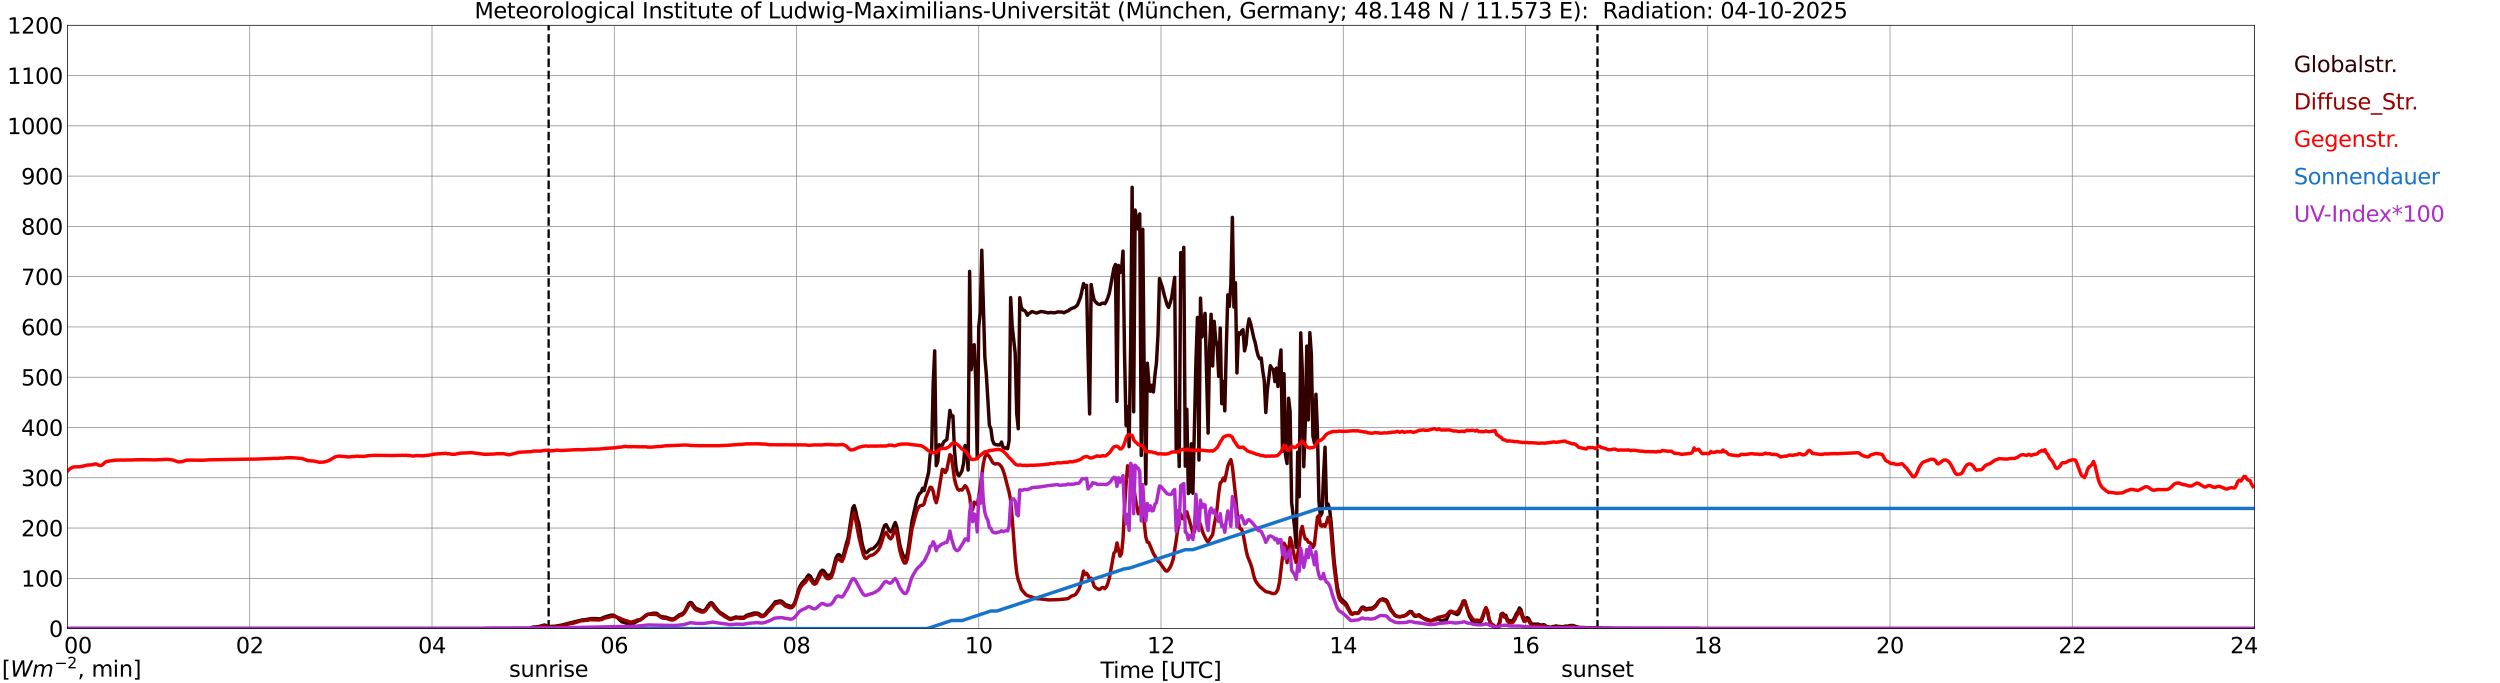 <?xml version="1.0" encoding="utf-8" standalone="no"?>
<!DOCTYPE svg PUBLIC "-//W3C//DTD SVG 1.1//EN"
  "http://www.w3.org/Graphics/SVG/1.1/DTD/svg11.dtd">
<svg xmlns:xlink="http://www.w3.org/1999/xlink" width="1085.4pt" height="296.64pt" viewBox="0 0 1085.4 296.64" xmlns="http://www.w3.org/2000/svg" version="1.1">
 <defs>
  <style type="text/css">*{stroke-linejoin: round; stroke-linecap: butt}</style>
 </defs>
 <g id="figure_1">
  <g id="patch_1">
   <path d="M 0 296.64 
L 1085.4 296.64 
L 1085.4 0 
L 0 0 
z
" style="fill: #ffffff"/>
  </g>
  <g id="axes_1">
   <g id="patch_2">
    <path d="M 29.306 272.909 
L 978.814 272.909 
L 978.814 10.976 
L 29.306 10.976 
z
" style="fill: #ffffff"/>
   </g>
   <g id="patch_3">
    <path d="M 978.814 272.909 
L 978.814 272.909 
L 978.814 10.976 
L 978.814 10.976 
z
" clip-path="url(#p5e961aeace)" style="fill: #d3d3d3; opacity: 0.25; stroke: #d3d3d3; stroke-linejoin: miter"/>
   </g>
   <g id="matplotlib.axis_1">
    <g id="xtick_1">
     <g id="line2d_1">
      <path d="M 29.306 272.909 
L 29.306 10.976 
" clip-path="url(#p5e961aeace)" style="fill: none; stroke: #808080; stroke-width: 0.3; stroke-linecap: square"/>
     </g>
     <g id="line2d_2"/>
     <g id="text_1">
      <!--    00 -->
      <g transform="translate(18.733 283.627) scale(0.095 -0.095)">
       <defs>
        <path id="DejaVuSans-20" transform="scale(0.016)"/>
        <path id="DejaVuSans-30" d="M 2034 4250 
Q 1547 4250 1301 3770 
Q 1056 3291 1056 2328 
Q 1056 1369 1301 889 
Q 1547 409 2034 409 
Q 2525 409 2770 889 
Q 3016 1369 3016 2328 
Q 3016 3291 2770 3770 
Q 2525 4250 2034 4250 
z
M 2034 4750 
Q 2819 4750 3233 4129 
Q 3647 3509 3647 2328 
Q 3647 1150 3233 529 
Q 2819 -91 2034 -91 
Q 1250 -91 836 529 
Q 422 1150 422 2328 
Q 422 3509 836 4129 
Q 1250 4750 2034 4750 
z
" transform="scale(0.016)"/>
       </defs>
       <use xlink:href="#DejaVuSans-20"/>
       <use xlink:href="#DejaVuSans-20" transform="translate(31.787 0)"/>
       <use xlink:href="#DejaVuSans-20" transform="translate(63.574 0)"/>
       <use xlink:href="#DejaVuSans-30" transform="translate(95.361 0)"/>
       <use xlink:href="#DejaVuSans-30" transform="translate(158.984 0)"/>
      </g>
     </g>
    </g>
    <g id="xtick_2">
     <g id="line2d_3">
      <path d="M 108.431 272.909 
L 108.431 10.976 
" clip-path="url(#p5e961aeace)" style="fill: none; stroke: #808080; stroke-width: 0.3; stroke-linecap: square"/>
     </g>
     <g id="line2d_4"/>
     <g id="text_2">
      <!-- 02 -->
      <g transform="translate(102.387 283.627) scale(0.095 -0.095)">
       <defs>
        <path id="DejaVuSans-32" d="M 1228 531 
L 3431 531 
L 3431 0 
L 469 0 
L 469 531 
Q 828 903 1448 1529 
Q 2069 2156 2228 2338 
Q 2531 2678 2651 2914 
Q 2772 3150 2772 3378 
Q 2772 3750 2511 3984 
Q 2250 4219 1831 4219 
Q 1534 4219 1204 4116 
Q 875 4013 500 3803 
L 500 4441 
Q 881 4594 1212 4672 
Q 1544 4750 1819 4750 
Q 2544 4750 2975 4387 
Q 3406 4025 3406 3419 
Q 3406 3131 3298 2873 
Q 3191 2616 2906 2266 
Q 2828 2175 2409 1742 
Q 1991 1309 1228 531 
z
" transform="scale(0.016)"/>
       </defs>
       <use xlink:href="#DejaVuSans-30"/>
       <use xlink:href="#DejaVuSans-32" transform="translate(63.623 0)"/>
      </g>
     </g>
    </g>
    <g id="xtick_3">
     <g id="line2d_5">
      <path d="M 187.557 272.909 
L 187.557 10.976 
" clip-path="url(#p5e961aeace)" style="fill: none; stroke: #808080; stroke-width: 0.3; stroke-linecap: square"/>
     </g>
     <g id="line2d_6"/>
     <g id="text_3">
      <!-- 04 -->
      <g transform="translate(181.513 283.627) scale(0.095 -0.095)">
       <defs>
        <path id="DejaVuSans-34" d="M 2419 4116 
L 825 1625 
L 2419 1625 
L 2419 4116 
z
M 2253 4666 
L 3047 4666 
L 3047 1625 
L 3713 1625 
L 3713 1100 
L 3047 1100 
L 3047 0 
L 2419 0 
L 2419 1100 
L 313 1100 
L 313 1709 
L 2253 4666 
z
" transform="scale(0.016)"/>
       </defs>
       <use xlink:href="#DejaVuSans-30"/>
       <use xlink:href="#DejaVuSans-34" transform="translate(63.623 0)"/>
      </g>
     </g>
    </g>
    <g id="xtick_4">
     <g id="line2d_7">
      <path d="M 266.683 272.909 
L 266.683 10.976 
" clip-path="url(#p5e961aeace)" style="fill: none; stroke: #808080; stroke-width: 0.3; stroke-linecap: square"/>
     </g>
     <g id="line2d_8"/>
     <g id="text_4">
      <!-- 06 -->
      <g transform="translate(260.638 283.627) scale(0.095 -0.095)">
       <defs>
        <path id="DejaVuSans-36" d="M 2113 2584 
Q 1688 2584 1439 2293 
Q 1191 2003 1191 1497 
Q 1191 994 1439 701 
Q 1688 409 2113 409 
Q 2538 409 2786 701 
Q 3034 994 3034 1497 
Q 3034 2003 2786 2293 
Q 2538 2584 2113 2584 
z
M 3366 4563 
L 3366 3988 
Q 3128 4100 2886 4159 
Q 2644 4219 2406 4219 
Q 1781 4219 1451 3797 
Q 1122 3375 1075 2522 
Q 1259 2794 1537 2939 
Q 1816 3084 2150 3084 
Q 2853 3084 3261 2657 
Q 3669 2231 3669 1497 
Q 3669 778 3244 343 
Q 2819 -91 2113 -91 
Q 1303 -91 875 529 
Q 447 1150 447 2328 
Q 447 3434 972 4092 
Q 1497 4750 2381 4750 
Q 2619 4750 2861 4703 
Q 3103 4656 3366 4563 
z
" transform="scale(0.016)"/>
       </defs>
       <use xlink:href="#DejaVuSans-30"/>
       <use xlink:href="#DejaVuSans-36" transform="translate(63.623 0)"/>
      </g>
     </g>
    </g>
    <g id="xtick_5">
     <g id="line2d_9">
      <path d="M 345.808 272.909 
L 345.808 10.976 
" clip-path="url(#p5e961aeace)" style="fill: none; stroke: #808080; stroke-width: 0.3; stroke-linecap: square"/>
     </g>
     <g id="line2d_10"/>
     <g id="text_5">
      <!-- 08 -->
      <g transform="translate(339.764 283.627) scale(0.095 -0.095)">
       <defs>
        <path id="DejaVuSans-38" d="M 2034 2216 
Q 1584 2216 1326 1975 
Q 1069 1734 1069 1313 
Q 1069 891 1326 650 
Q 1584 409 2034 409 
Q 2484 409 2743 651 
Q 3003 894 3003 1313 
Q 3003 1734 2745 1975 
Q 2488 2216 2034 2216 
z
M 1403 2484 
Q 997 2584 770 2862 
Q 544 3141 544 3541 
Q 544 4100 942 4425 
Q 1341 4750 2034 4750 
Q 2731 4750 3128 4425 
Q 3525 4100 3525 3541 
Q 3525 3141 3298 2862 
Q 3072 2584 2669 2484 
Q 3125 2378 3379 2068 
Q 3634 1759 3634 1313 
Q 3634 634 3220 271 
Q 2806 -91 2034 -91 
Q 1263 -91 848 271 
Q 434 634 434 1313 
Q 434 1759 690 2068 
Q 947 2378 1403 2484 
z
M 1172 3481 
Q 1172 3119 1398 2916 
Q 1625 2713 2034 2713 
Q 2441 2713 2670 2916 
Q 2900 3119 2900 3481 
Q 2900 3844 2670 4047 
Q 2441 4250 2034 4250 
Q 1625 4250 1398 4047 
Q 1172 3844 1172 3481 
z
" transform="scale(0.016)"/>
       </defs>
       <use xlink:href="#DejaVuSans-30"/>
       <use xlink:href="#DejaVuSans-38" transform="translate(63.623 0)"/>
      </g>
     </g>
    </g>
    <g id="xtick_6">
     <g id="line2d_11">
      <path d="M 424.934 272.909 
L 424.934 10.976 
" clip-path="url(#p5e961aeace)" style="fill: none; stroke: #808080; stroke-width: 0.3; stroke-linecap: square"/>
     </g>
     <g id="line2d_12"/>
     <g id="text_6">
      <!-- 10 -->
      <g transform="translate(418.89 283.627) scale(0.095 -0.095)">
       <defs>
        <path id="DejaVuSans-31" d="M 794 531 
L 1825 531 
L 1825 4091 
L 703 3866 
L 703 4441 
L 1819 4666 
L 2450 4666 
L 2450 531 
L 3481 531 
L 3481 0 
L 794 0 
L 794 531 
z
" transform="scale(0.016)"/>
       </defs>
       <use xlink:href="#DejaVuSans-31"/>
       <use xlink:href="#DejaVuSans-30" transform="translate(63.623 0)"/>
      </g>
     </g>
    </g>
    <g id="xtick_7">
     <g id="line2d_13">
      <path d="M 504.06 272.909 
L 504.06 10.976 
" clip-path="url(#p5e961aeace)" style="fill: none; stroke: #808080; stroke-width: 0.3; stroke-linecap: square"/>
     </g>
     <g id="line2d_14"/>
     <g id="text_7">
      <!-- 12 -->
      <g transform="translate(498.015 283.627) scale(0.095 -0.095)">
       <use xlink:href="#DejaVuSans-31"/>
       <use xlink:href="#DejaVuSans-32" transform="translate(63.623 0)"/>
      </g>
     </g>
    </g>
    <g id="xtick_8">
     <g id="line2d_15">
      <path d="M 583.185 272.909 
L 583.185 10.976 
" clip-path="url(#p5e961aeace)" style="fill: none; stroke: #808080; stroke-width: 0.3; stroke-linecap: square"/>
     </g>
     <g id="line2d_16"/>
     <g id="text_8">
      <!-- 14 -->
      <g transform="translate(577.141 283.627) scale(0.095 -0.095)">
       <use xlink:href="#DejaVuSans-31"/>
       <use xlink:href="#DejaVuSans-34" transform="translate(63.623 0)"/>
      </g>
     </g>
    </g>
    <g id="xtick_9">
     <g id="line2d_17">
      <path d="M 662.311 272.909 
L 662.311 10.976 
" clip-path="url(#p5e961aeace)" style="fill: none; stroke: #808080; stroke-width: 0.3; stroke-linecap: square"/>
     </g>
     <g id="line2d_18"/>
     <g id="text_9">
      <!-- 16 -->
      <g transform="translate(656.267 283.627) scale(0.095 -0.095)">
       <use xlink:href="#DejaVuSans-31"/>
       <use xlink:href="#DejaVuSans-36" transform="translate(63.623 0)"/>
      </g>
     </g>
    </g>
    <g id="xtick_10">
     <g id="line2d_19">
      <path d="M 741.437 272.909 
L 741.437 10.976 
" clip-path="url(#p5e961aeace)" style="fill: none; stroke: #808080; stroke-width: 0.3; stroke-linecap: square"/>
     </g>
     <g id="line2d_20"/>
     <g id="text_10">
      <!-- 18 -->
      <g transform="translate(735.392 283.627) scale(0.095 -0.095)">
       <use xlink:href="#DejaVuSans-31"/>
       <use xlink:href="#DejaVuSans-38" transform="translate(63.623 0)"/>
      </g>
     </g>
    </g>
    <g id="xtick_11">
     <g id="line2d_21">
      <path d="M 820.562 272.909 
L 820.562 10.976 
" clip-path="url(#p5e961aeace)" style="fill: none; stroke: #808080; stroke-width: 0.3; stroke-linecap: square"/>
     </g>
     <g id="line2d_22"/>
     <g id="text_11">
      <!-- 20 -->
      <g transform="translate(814.518 283.627) scale(0.095 -0.095)">
       <use xlink:href="#DejaVuSans-32"/>
       <use xlink:href="#DejaVuSans-30" transform="translate(63.623 0)"/>
      </g>
     </g>
    </g>
    <g id="xtick_12">
     <g id="line2d_23">
      <path d="M 899.688 272.909 
L 899.688 10.976 
" clip-path="url(#p5e961aeace)" style="fill: none; stroke: #808080; stroke-width: 0.3; stroke-linecap: square"/>
     </g>
     <g id="line2d_24"/>
     <g id="text_12">
      <!-- 22 -->
      <g transform="translate(893.644 283.627) scale(0.095 -0.095)">
       <use xlink:href="#DejaVuSans-32"/>
       <use xlink:href="#DejaVuSans-32" transform="translate(63.623 0)"/>
      </g>
     </g>
    </g>
    <g id="xtick_13">
     <g id="line2d_25">
      <path d="M 978.814 272.909 
L 978.814 10.976 
" clip-path="url(#p5e961aeace)" style="fill: none; stroke: #808080; stroke-width: 0.3; stroke-linecap: square"/>
     </g>
     <g id="line2d_26"/>
     <g id="text_13">
      <!-- 24    -->
      <g transform="translate(968.241 283.627) scale(0.095 -0.095)">
       <use xlink:href="#DejaVuSans-32"/>
       <use xlink:href="#DejaVuSans-34" transform="translate(63.623 0)"/>
       <use xlink:href="#DejaVuSans-20" transform="translate(127.246 0)"/>
       <use xlink:href="#DejaVuSans-20" transform="translate(159.033 0)"/>
       <use xlink:href="#DejaVuSans-20" transform="translate(190.82 0)"/>
      </g>
     </g>
    </g>
    <g id="text_14">
     <!-- Time [UTC] -->
     <g transform="translate(477.806 294.322) scale(0.095 -0.095)">
      <defs>
       <path id="DejaVuSans-54" d="M -19 4666 
L 3928 4666 
L 3928 4134 
L 2272 4134 
L 2272 0 
L 1638 0 
L 1638 4134 
L -19 4134 
L -19 4666 
z
" transform="scale(0.016)"/>
       <path id="DejaVuSans-69" d="M 603 3500 
L 1178 3500 
L 1178 0 
L 603 0 
L 603 3500 
z
M 603 4863 
L 1178 4863 
L 1178 4134 
L 603 4134 
L 603 4863 
z
" transform="scale(0.016)"/>
       <path id="DejaVuSans-6d" d="M 3328 2828 
Q 3544 3216 3844 3400 
Q 4144 3584 4550 3584 
Q 5097 3584 5394 3201 
Q 5691 2819 5691 2113 
L 5691 0 
L 5113 0 
L 5113 2094 
Q 5113 2597 4934 2840 
Q 4756 3084 4391 3084 
Q 3944 3084 3684 2787 
Q 3425 2491 3425 1978 
L 3425 0 
L 2847 0 
L 2847 2094 
Q 2847 2600 2669 2842 
Q 2491 3084 2119 3084 
Q 1678 3084 1418 2786 
Q 1159 2488 1159 1978 
L 1159 0 
L 581 0 
L 581 3500 
L 1159 3500 
L 1159 2956 
Q 1356 3278 1631 3431 
Q 1906 3584 2284 3584 
Q 2666 3584 2933 3390 
Q 3200 3197 3328 2828 
z
" transform="scale(0.016)"/>
       <path id="DejaVuSans-65" d="M 3597 1894 
L 3597 1613 
L 953 1613 
Q 991 1019 1311 708 
Q 1631 397 2203 397 
Q 2534 397 2845 478 
Q 3156 559 3463 722 
L 3463 178 
Q 3153 47 2828 -22 
Q 2503 -91 2169 -91 
Q 1331 -91 842 396 
Q 353 884 353 1716 
Q 353 2575 817 3079 
Q 1281 3584 2069 3584 
Q 2775 3584 3186 3129 
Q 3597 2675 3597 1894 
z
M 3022 2063 
Q 3016 2534 2758 2815 
Q 2500 3097 2075 3097 
Q 1594 3097 1305 2825 
Q 1016 2553 972 2059 
L 3022 2063 
z
" transform="scale(0.016)"/>
       <path id="DejaVuSans-5b" d="M 550 4863 
L 1875 4863 
L 1875 4416 
L 1125 4416 
L 1125 -397 
L 1875 -397 
L 1875 -844 
L 550 -844 
L 550 4863 
z
" transform="scale(0.016)"/>
       <path id="DejaVuSans-55" d="M 556 4666 
L 1191 4666 
L 1191 1831 
Q 1191 1081 1462 751 
Q 1734 422 2344 422 
Q 2950 422 3222 751 
Q 3494 1081 3494 1831 
L 3494 4666 
L 4128 4666 
L 4128 1753 
Q 4128 841 3676 375 
Q 3225 -91 2344 -91 
Q 1459 -91 1007 375 
Q 556 841 556 1753 
L 556 4666 
z
" transform="scale(0.016)"/>
       <path id="DejaVuSans-43" d="M 4122 4306 
L 4122 3641 
Q 3803 3938 3442 4084 
Q 3081 4231 2675 4231 
Q 1875 4231 1450 3742 
Q 1025 3253 1025 2328 
Q 1025 1406 1450 917 
Q 1875 428 2675 428 
Q 3081 428 3442 575 
Q 3803 722 4122 1019 
L 4122 359 
Q 3791 134 3420 21 
Q 3050 -91 2638 -91 
Q 1578 -91 968 557 
Q 359 1206 359 2328 
Q 359 3453 968 4101 
Q 1578 4750 2638 4750 
Q 3056 4750 3426 4639 
Q 3797 4528 4122 4306 
z
" transform="scale(0.016)"/>
       <path id="DejaVuSans-5d" d="M 1947 4863 
L 1947 -844 
L 622 -844 
L 622 -397 
L 1369 -397 
L 1369 4416 
L 622 4416 
L 622 4863 
L 1947 4863 
z
" transform="scale(0.016)"/>
      </defs>
      <use xlink:href="#DejaVuSans-54"/>
      <use xlink:href="#DejaVuSans-69" transform="translate(57.959 0)"/>
      <use xlink:href="#DejaVuSans-6d" transform="translate(85.742 0)"/>
      <use xlink:href="#DejaVuSans-65" transform="translate(183.154 0)"/>
      <use xlink:href="#DejaVuSans-20" transform="translate(244.678 0)"/>
      <use xlink:href="#DejaVuSans-5b" transform="translate(276.465 0)"/>
      <use xlink:href="#DejaVuSans-55" transform="translate(315.479 0)"/>
      <use xlink:href="#DejaVuSans-54" transform="translate(388.672 0)"/>
      <use xlink:href="#DejaVuSans-43" transform="translate(443.881 0)"/>
      <use xlink:href="#DejaVuSans-5d" transform="translate(513.705 0)"/>
     </g>
    </g>
   </g>
   <g id="matplotlib.axis_2">
    <g id="ytick_1">
     <g id="line2d_27">
      <path d="M 29.306 272.909 
L 978.814 272.909 
" clip-path="url(#p5e961aeace)" style="fill: none; stroke: #808080; stroke-width: 0.3; stroke-linecap: square"/>
     </g>
     <g id="line2d_28"/>
     <g id="text_15">
      <!-- 0 -->
      <g transform="translate(21.261 276.518) scale(0.095 -0.095)">
       <use xlink:href="#DejaVuSans-30"/>
      </g>
     </g>
    </g>
    <g id="ytick_2">
     <g id="line2d_29">
      <path d="M 29.306 251.081 
L 978.814 251.081 
" clip-path="url(#p5e961aeace)" style="fill: none; stroke: #808080; stroke-width: 0.3; stroke-linecap: square"/>
     </g>
     <g id="line2d_30"/>
     <g id="text_16">
      <!-- 100 -->
      <g transform="translate(9.173 254.69) scale(0.095 -0.095)">
       <use xlink:href="#DejaVuSans-31"/>
       <use xlink:href="#DejaVuSans-30" transform="translate(63.623 0)"/>
       <use xlink:href="#DejaVuSans-30" transform="translate(127.246 0)"/>
      </g>
     </g>
    </g>
    <g id="ytick_3">
     <g id="line2d_31">
      <path d="M 29.306 229.253 
L 978.814 229.253 
" clip-path="url(#p5e961aeace)" style="fill: none; stroke: #808080; stroke-width: 0.3; stroke-linecap: square"/>
     </g>
     <g id="line2d_32"/>
     <g id="text_17">
      <!-- 200 -->
      <g transform="translate(9.173 232.863) scale(0.095 -0.095)">
       <use xlink:href="#DejaVuSans-32"/>
       <use xlink:href="#DejaVuSans-30" transform="translate(63.623 0)"/>
       <use xlink:href="#DejaVuSans-30" transform="translate(127.246 0)"/>
      </g>
     </g>
    </g>
    <g id="ytick_4">
     <g id="line2d_33">
      <path d="M 29.306 207.426 
L 978.814 207.426 
" clip-path="url(#p5e961aeace)" style="fill: none; stroke: #808080; stroke-width: 0.3; stroke-linecap: square"/>
     </g>
     <g id="line2d_34"/>
     <g id="text_18">
      <!-- 300 -->
      <g transform="translate(9.173 211.035) scale(0.095 -0.095)">
       <defs>
        <path id="DejaVuSans-33" d="M 2597 2516 
Q 3050 2419 3304 2112 
Q 3559 1806 3559 1356 
Q 3559 666 3084 287 
Q 2609 -91 1734 -91 
Q 1441 -91 1130 -33 
Q 819 25 488 141 
L 488 750 
Q 750 597 1062 519 
Q 1375 441 1716 441 
Q 2309 441 2620 675 
Q 2931 909 2931 1356 
Q 2931 1769 2642 2001 
Q 2353 2234 1838 2234 
L 1294 2234 
L 1294 2753 
L 1863 2753 
Q 2328 2753 2575 2939 
Q 2822 3125 2822 3475 
Q 2822 3834 2567 4026 
Q 2313 4219 1838 4219 
Q 1578 4219 1281 4162 
Q 984 4106 628 3988 
L 628 4550 
Q 988 4650 1302 4700 
Q 1616 4750 1894 4750 
Q 2613 4750 3031 4423 
Q 3450 4097 3450 3541 
Q 3450 3153 3228 2886 
Q 3006 2619 2597 2516 
z
" transform="scale(0.016)"/>
       </defs>
       <use xlink:href="#DejaVuSans-33"/>
       <use xlink:href="#DejaVuSans-30" transform="translate(63.623 0)"/>
       <use xlink:href="#DejaVuSans-30" transform="translate(127.246 0)"/>
      </g>
     </g>
    </g>
    <g id="ytick_5">
     <g id="line2d_35">
      <path d="M 29.306 185.598 
L 978.814 185.598 
" clip-path="url(#p5e961aeace)" style="fill: none; stroke: #808080; stroke-width: 0.3; stroke-linecap: square"/>
     </g>
     <g id="line2d_36"/>
     <g id="text_19">
      <!-- 400 -->
      <g transform="translate(9.173 189.207) scale(0.095 -0.095)">
       <use xlink:href="#DejaVuSans-34"/>
       <use xlink:href="#DejaVuSans-30" transform="translate(63.623 0)"/>
       <use xlink:href="#DejaVuSans-30" transform="translate(127.246 0)"/>
      </g>
     </g>
    </g>
    <g id="ytick_6">
     <g id="line2d_37">
      <path d="M 29.306 163.77 
L 978.814 163.77 
" clip-path="url(#p5e961aeace)" style="fill: none; stroke: #808080; stroke-width: 0.3; stroke-linecap: square"/>
     </g>
     <g id="line2d_38"/>
     <g id="text_20">
      <!-- 500 -->
      <g transform="translate(9.173 167.379) scale(0.095 -0.095)">
       <defs>
        <path id="DejaVuSans-35" d="M 691 4666 
L 3169 4666 
L 3169 4134 
L 1269 4134 
L 1269 2991 
Q 1406 3038 1543 3061 
Q 1681 3084 1819 3084 
Q 2600 3084 3056 2656 
Q 3513 2228 3513 1497 
Q 3513 744 3044 326 
Q 2575 -91 1722 -91 
Q 1428 -91 1123 -41 
Q 819 9 494 109 
L 494 744 
Q 775 591 1075 516 
Q 1375 441 1709 441 
Q 2250 441 2565 725 
Q 2881 1009 2881 1497 
Q 2881 1984 2565 2268 
Q 2250 2553 1709 2553 
Q 1456 2553 1204 2497 
Q 953 2441 691 2322 
L 691 4666 
z
" transform="scale(0.016)"/>
       </defs>
       <use xlink:href="#DejaVuSans-35"/>
       <use xlink:href="#DejaVuSans-30" transform="translate(63.623 0)"/>
       <use xlink:href="#DejaVuSans-30" transform="translate(127.246 0)"/>
      </g>
     </g>
    </g>
    <g id="ytick_7">
     <g id="line2d_39">
      <path d="M 29.306 141.942 
L 978.814 141.942 
" clip-path="url(#p5e961aeace)" style="fill: none; stroke: #808080; stroke-width: 0.3; stroke-linecap: square"/>
     </g>
     <g id="line2d_40"/>
     <g id="text_21">
      <!-- 600 -->
      <g transform="translate(9.173 145.551) scale(0.095 -0.095)">
       <use xlink:href="#DejaVuSans-36"/>
       <use xlink:href="#DejaVuSans-30" transform="translate(63.623 0)"/>
       <use xlink:href="#DejaVuSans-30" transform="translate(127.246 0)"/>
      </g>
     </g>
    </g>
    <g id="ytick_8">
     <g id="line2d_41">
      <path d="M 29.306 120.114 
L 978.814 120.114 
" clip-path="url(#p5e961aeace)" style="fill: none; stroke: #808080; stroke-width: 0.3; stroke-linecap: square"/>
     </g>
     <g id="line2d_42"/>
     <g id="text_22">
      <!-- 700 -->
      <g transform="translate(9.173 123.724) scale(0.095 -0.095)">
       <defs>
        <path id="DejaVuSans-37" d="M 525 4666 
L 3525 4666 
L 3525 4397 
L 1831 0 
L 1172 0 
L 2766 4134 
L 525 4134 
L 525 4666 
z
" transform="scale(0.016)"/>
       </defs>
       <use xlink:href="#DejaVuSans-37"/>
       <use xlink:href="#DejaVuSans-30" transform="translate(63.623 0)"/>
       <use xlink:href="#DejaVuSans-30" transform="translate(127.246 0)"/>
      </g>
     </g>
    </g>
    <g id="ytick_9">
     <g id="line2d_43">
      <path d="M 29.306 98.287 
L 978.814 98.287 
" clip-path="url(#p5e961aeace)" style="fill: none; stroke: #808080; stroke-width: 0.3; stroke-linecap: square"/>
     </g>
     <g id="line2d_44"/>
     <g id="text_23">
      <!-- 800 -->
      <g transform="translate(9.173 101.896) scale(0.095 -0.095)">
       <use xlink:href="#DejaVuSans-38"/>
       <use xlink:href="#DejaVuSans-30" transform="translate(63.623 0)"/>
       <use xlink:href="#DejaVuSans-30" transform="translate(127.246 0)"/>
      </g>
     </g>
    </g>
    <g id="ytick_10">
     <g id="line2d_45">
      <path d="M 29.306 76.459 
L 978.814 76.459 
" clip-path="url(#p5e961aeace)" style="fill: none; stroke: #808080; stroke-width: 0.3; stroke-linecap: square"/>
     </g>
     <g id="line2d_46"/>
     <g id="text_24">
      <!-- 900 -->
      <g transform="translate(9.173 80.068) scale(0.095 -0.095)">
       <defs>
        <path id="DejaVuSans-39" d="M 703 97 
L 703 672 
Q 941 559 1184 500 
Q 1428 441 1663 441 
Q 2288 441 2617 861 
Q 2947 1281 2994 2138 
Q 2813 1869 2534 1725 
Q 2256 1581 1919 1581 
Q 1219 1581 811 2004 
Q 403 2428 403 3163 
Q 403 3881 828 4315 
Q 1253 4750 1959 4750 
Q 2769 4750 3195 4129 
Q 3622 3509 3622 2328 
Q 3622 1225 3098 567 
Q 2575 -91 1691 -91 
Q 1453 -91 1209 -44 
Q 966 3 703 97 
z
M 1959 2075 
Q 2384 2075 2632 2365 
Q 2881 2656 2881 3163 
Q 2881 3666 2632 3958 
Q 2384 4250 1959 4250 
Q 1534 4250 1286 3958 
Q 1038 3666 1038 3163 
Q 1038 2656 1286 2365 
Q 1534 2075 1959 2075 
z
" transform="scale(0.016)"/>
       </defs>
       <use xlink:href="#DejaVuSans-39"/>
       <use xlink:href="#DejaVuSans-30" transform="translate(63.623 0)"/>
       <use xlink:href="#DejaVuSans-30" transform="translate(127.246 0)"/>
      </g>
     </g>
    </g>
    <g id="ytick_11">
     <g id="line2d_47">
      <path d="M 29.306 54.631 
L 978.814 54.631 
" clip-path="url(#p5e961aeace)" style="fill: none; stroke: #808080; stroke-width: 0.3; stroke-linecap: square"/>
     </g>
     <g id="line2d_48"/>
     <g id="text_25">
      <!-- 1000 -->
      <g transform="translate(3.128 58.24) scale(0.095 -0.095)">
       <use xlink:href="#DejaVuSans-31"/>
       <use xlink:href="#DejaVuSans-30" transform="translate(63.623 0)"/>
       <use xlink:href="#DejaVuSans-30" transform="translate(127.246 0)"/>
       <use xlink:href="#DejaVuSans-30" transform="translate(190.869 0)"/>
      </g>
     </g>
    </g>
    <g id="ytick_12">
     <g id="line2d_49">
      <path d="M 29.306 32.803 
L 978.814 32.803 
" clip-path="url(#p5e961aeace)" style="fill: none; stroke: #808080; stroke-width: 0.3; stroke-linecap: square"/>
     </g>
     <g id="line2d_50"/>
     <g id="text_26">
      <!-- 1100 -->
      <g transform="translate(3.128 36.413) scale(0.095 -0.095)">
       <use xlink:href="#DejaVuSans-31"/>
       <use xlink:href="#DejaVuSans-31" transform="translate(63.623 0)"/>
       <use xlink:href="#DejaVuSans-30" transform="translate(127.246 0)"/>
       <use xlink:href="#DejaVuSans-30" transform="translate(190.869 0)"/>
      </g>
     </g>
    </g>
    <g id="ytick_13">
     <g id="line2d_51">
      <path d="M 29.306 10.976 
L 978.814 10.976 
" clip-path="url(#p5e961aeace)" style="fill: none; stroke: #808080; stroke-width: 0.3; stroke-linecap: square"/>
     </g>
     <g id="line2d_52"/>
     <g id="text_27">
      <!-- 1200 -->
      <g transform="translate(3.128 14.585) scale(0.095 -0.095)">
       <use xlink:href="#DejaVuSans-31"/>
       <use xlink:href="#DejaVuSans-32" transform="translate(63.623 0)"/>
       <use xlink:href="#DejaVuSans-30" transform="translate(127.246 0)"/>
       <use xlink:href="#DejaVuSans-30" transform="translate(190.869 0)"/>
      </g>
     </g>
    </g>
   </g>
   <g id="line2d_53">
    <path d="M 238.198 272.909 
L 238.198 10.976 
" clip-path="url(#p5e961aeace)" style="fill: none; stroke-dasharray: 3.7,1.6; stroke-dashoffset: 0; stroke: #000000"/>
   </g>
   <g id="line2d_54">
    <path d="M 693.566 272.909 
L 693.566 10.976 
" clip-path="url(#p5e961aeace)" style="fill: none; stroke-dasharray: 3.7,1.6; stroke-dashoffset: 0; stroke: #000000"/>
   </g>
   <g id="line2d_55">
    <path d="M 29.306 272.909 
L 230.417 272.909 
L 231.076 272.322 
L 233.714 272.086 
L 236.351 271.359 
L 237.011 271.545 
L 237.67 271.883 
L 238.329 272.001 
L 240.967 271.9 
L 244.264 271.309 
L 246.901 270.582 
L 252.836 269.13 
L 253.495 269.13 
L 256.792 268.556 
L 258.77 268.556 
L 260.089 268.659 
L 260.748 268.624 
L 261.408 268.388 
L 262.067 268.017 
L 264.045 267.426 
L 265.364 267.055 
L 266.023 267.055 
L 266.683 267.29 
L 268.002 268.118 
L 269.32 269.368 
L 269.98 269.993 
L 270.639 270.11 
L 271.958 270.599 
L 273.277 271.073 
L 273.936 271.088 
L 274.595 270.903 
L 275.914 270.11 
L 277.233 269.401 
L 277.892 269.216 
L 278.552 268.794 
L 280.53 267.258 
L 281.189 266.769 
L 283.827 266.21 
L 285.145 266.278 
L 286.464 267.443 
L 287.124 267.747 
L 288.442 267.882 
L 289.102 267.95 
L 290.42 268.421 
L 291.739 268.794 
L 292.399 268.659 
L 293.058 268.406 
L 295.036 266.852 
L 295.696 266.666 
L 296.355 266.295 
L 297.014 265.789 
L 297.674 264.708 
L 298.992 262.126 
L 299.652 261.552 
L 300.311 261.755 
L 301.63 263.577 
L 302.289 264.169 
L 303.608 264.675 
L 304.927 265.232 
L 305.586 265.114 
L 306.246 264.64 
L 306.905 263.763 
L 307.564 262.682 
L 308.224 261.905 
L 308.883 261.652 
L 309.543 262.176 
L 310.202 263.206 
L 312.18 265.535 
L 312.839 266.042 
L 313.499 266.38 
L 316.136 268.22 
L 316.796 268.489 
L 317.455 268.524 
L 318.114 268.356 
L 319.433 267.849 
L 320.752 268.067 
L 321.411 267.982 
L 322.73 268.05 
L 323.39 267.764 
L 324.049 267.155 
L 325.368 266.734 
L 326.686 266.413 
L 327.346 266.142 
L 328.665 266.177 
L 329.324 266.328 
L 329.983 266.902 
L 330.643 267.19 
L 331.302 267.223 
L 331.961 266.834 
L 332.621 266.142 
L 333.28 265.247 
L 334.599 263.863 
L 336.577 261.299 
L 337.896 261.061 
L 338.555 260.86 
L 339.215 260.978 
L 339.874 261.434 
L 340.533 262.126 
L 341.193 262.565 
L 341.852 262.7 
L 343.171 263.257 
L 343.83 263.206 
L 344.49 262.648 
L 345.149 261.382 
L 345.808 259.306 
L 346.468 256.859 
L 347.127 254.901 
L 347.787 253.735 
L 348.446 252.84 
L 349.105 252.148 
L 349.765 251.625 
L 350.424 250.393 
L 351.083 249.649 
L 351.743 250.088 
L 353.062 252.384 
L 353.721 252.722 
L 354.38 252.181 
L 355.04 250.9 
L 355.699 249.296 
L 356.359 248.115 
L 357.018 247.541 
L 357.677 247.827 
L 358.996 249.734 
L 359.655 249.802 
L 360.315 249.717 
L 360.974 249.228 
L 361.634 247.421 
L 362.952 242.206 
L 363.612 240.99 
L 364.271 240.77 
L 364.93 241.564 
L 365.59 242.138 
L 366.249 240.754 
L 367.568 235.57 
L 368.227 233.494 
L 370.206 220.496 
L 370.865 219.533 
L 371.524 221.779 
L 372.184 224.968 
L 372.843 227.079 
L 373.502 230.574 
L 374.162 235.334 
L 374.821 238.019 
L 375.481 239.774 
L 376.14 239.977 
L 376.799 239.436 
L 377.459 238.727 
L 378.118 238.373 
L 378.777 238.288 
L 379.437 237.867 
L 380.756 236.515 
L 381.415 235.605 
L 382.074 234.271 
L 382.734 232.329 
L 383.393 229.932 
L 384.053 228.142 
L 384.712 227.754 
L 386.031 230.27 
L 386.69 230.912 
L 387.349 230.203 
L 388.009 228.328 
L 388.668 226.843 
L 389.328 228.566 
L 390.646 236.33 
L 391.306 238.812 
L 391.965 240.754 
L 392.624 242.121 
L 393.284 242.239 
L 393.943 240.399 
L 394.603 236.28 
L 395.921 226.455 
L 397.24 220.461 
L 397.899 217.541 
L 398.559 215.532 
L 399.218 214.231 
L 399.878 213.793 
L 400.537 211.988 
L 401.196 213.018 
L 403.175 205.048 
L 403.834 197.417 
L 404.493 194.903 
L 405.153 166.442 
L 405.812 152.328 
L 406.471 202.178 
L 407.131 200.491 
L 407.79 193.063 
L 408.45 194.582 
L 409.768 191.814 
L 411.087 190.801 
L 411.746 184.993 
L 412.406 178.192 
L 413.065 180.824 
L 413.725 180.571 
L 414.384 195.156 
L 415.043 202.888 
L 415.703 205.943 
L 416.362 206.585 
L 417.022 205.605 
L 417.681 204.256 
L 418.34 201.2 
L 419 193.384 
L 419.659 194.482 
L 420.318 204.071 
L 420.978 117.823 
L 421.637 160.533 
L 422.297 154.218 
L 422.956 149.661 
L 423.615 165.191 
L 424.275 199.089 
L 424.934 141.776 
L 425.593 135.734 
L 426.253 108.64 
L 427.572 154.91 
L 428.231 162.576 
L 429.55 184.605 
L 430.209 186.176 
L 430.869 191.037 
L 431.528 192.642 
L 432.187 193.045 
L 433.506 193.165 
L 434.165 193.165 
L 434.825 191.915 
L 435.484 194.161 
L 436.144 194.6 
L 436.803 194.364 
L 437.462 194.803 
L 438.122 191.308 
L 438.781 129.201 
L 439.44 141.44 
L 440.759 153.391 
L 441.419 179.541 
L 442.078 186.141 
L 442.737 129.252 
L 443.397 133.37 
L 444.056 134.586 
L 444.716 134.772 
L 445.375 135.446 
L 446.034 136.883 
L 446.694 136.123 
L 447.353 135.767 
L 448.012 135.261 
L 449.991 135.935 
L 451.969 135.243 
L 453.947 135.549 
L 454.606 135.75 
L 455.266 135.817 
L 455.925 135.667 
L 457.903 135.802 
L 459.222 135.429 
L 461.2 135.497 
L 461.859 135.817 
L 463.178 135.125 
L 463.838 134.94 
L 464.497 134.316 
L 465.816 133.691 
L 466.475 133.556 
L 467.794 132.408 
L 469.113 128.998 
L 470.431 123.122 
L 471.091 124.744 
L 471.75 123.882 
L 472.409 154.607 
L 473.069 179.711 
L 473.728 123.528 
L 474.388 127.462 
L 475.047 130.282 
L 475.706 131.124 
L 476.366 131.784 
L 477.025 132.104 
L 477.685 132.187 
L 478.344 131.698 
L 479.003 131.563 
L 479.663 131.851 
L 480.322 130.856 
L 480.981 129.234 
L 481.641 127.209 
L 483.619 116.354 
L 484.278 114.834 
L 484.938 174.241 
L 485.597 115.24 
L 486.256 118.397 
L 486.916 117.334 
L 487.575 109.028 
L 488.235 153.932 
L 488.894 184.74 
L 489.553 176.537 
L 490.213 193.94 
L 490.872 150.387 
L 491.532 81.307 
L 492.191 178.781 
L 492.85 91.184 
L 494.169 99.455 
L 494.828 92.871 
L 495.488 197.738 
L 496.147 99.54 
L 496.807 168.349 
L 497.466 210.113 
L 498.125 157.695 
L 498.785 166.256 
L 499.444 169.919 
L 500.103 167.269 
L 500.763 170.172 
L 501.422 162.897 
L 502.082 157.545 
L 502.741 145.509 
L 503.4 120.961 
L 504.719 124.912 
L 505.379 127.697 
L 506.697 132.307 
L 507.357 133.488 
L 508.016 131.563 
L 508.675 129.269 
L 509.994 120.422 
L 510.654 195.259 
L 511.313 178.563 
L 511.972 202.551 
L 512.632 109.652 
L 513.291 124.524 
L 513.95 107.389 
L 514.61 202.366 
L 515.269 177.668 
L 515.929 214.284 
L 516.588 213.354 
L 517.247 192.674 
L 517.907 214.166 
L 519.226 156.92 
L 519.885 137.793 
L 520.544 199.714 
L 521.204 129.437 
L 521.863 146.251 
L 522.522 140.545 
L 523.182 136.055 
L 524.501 188.016 
L 525.16 150.708 
L 525.819 136.442 
L 526.479 158.896 
L 527.138 139.498 
L 527.797 147.364 
L 528.457 150.488 
L 529.116 163.436 
L 529.776 142.418 
L 530.435 175.254 
L 531.094 165.58 
L 531.754 178.36 
L 532.413 150.844 
L 533.073 128.018 
L 533.732 133.015 
L 534.391 123.36 
L 535.051 94.373 
L 535.71 133.336 
L 536.369 122.734 
L 537.029 161.917 
L 537.688 144.496 
L 538.348 145.171 
L 539.007 143.769 
L 539.666 143.145 
L 540.326 152.345 
L 540.985 149.543 
L 541.644 142.35 
L 542.304 138.435 
L 542.963 140.41 
L 544.282 146.504 
L 544.941 148.698 
L 545.601 152.007 
L 546.26 154.539 
L 546.919 155.772 
L 547.579 155.484 
L 548.238 161.057 
L 548.898 165.294 
L 549.557 179.102 
L 550.216 169.498 
L 551.535 158.793 
L 552.195 159.924 
L 552.854 160.448 
L 553.513 165.682 
L 554.173 159.856 
L 554.832 167.775 
L 555.491 157.595 
L 556.151 151.922 
L 556.81 195.951 
L 557.47 162.238 
L 558.129 197.738 
L 558.788 201.233 
L 559.448 172.89 
L 560.107 178.681 
L 560.766 218.217 
L 562.085 229.004 
L 562.745 237.596 
L 563.404 196.287 
L 564.063 215.668 
L 564.723 144.511 
L 565.382 160.616 
L 566.042 202.619 
L 566.701 184.234 
L 567.36 150.252 
L 568.02 182.293 
L 568.679 144.444 
L 569.338 153.897 
L 569.998 189.232 
L 570.657 192.371 
L 571.317 171.185 
L 571.976 187.357 
L 572.635 217.846 
L 573.295 224.023 
L 573.954 222.725 
L 574.613 206.906 
L 575.273 194.143 
L 575.932 219.736 
L 576.592 218.791 
L 577.251 221.07 
L 577.91 226.555 
L 579.229 243.387 
L 580.548 254.495 
L 581.207 257.634 
L 581.867 259.459 
L 582.526 260.251 
L 583.845 261.416 
L 584.504 262.176 
L 586.482 266.042 
L 587.142 266.312 
L 588.46 266.092 
L 589.12 266.345 
L 589.779 266.042 
L 590.439 265.079 
L 591.098 263.916 
L 591.757 263.51 
L 593.076 264.37 
L 594.395 264.084 
L 595.714 264.016 
L 597.032 263.071 
L 597.692 262.329 
L 598.351 261.331 
L 599.011 260.589 
L 599.67 260.218 
L 600.329 259.998 
L 601.648 260.386 
L 602.307 261.078 
L 603.626 264.184 
L 604.945 266.109 
L 605.604 266.919 
L 606.264 267.443 
L 607.582 267.696 
L 608.242 267.714 
L 608.901 267.528 
L 609.561 267.493 
L 610.879 266.598 
L 611.539 265.924 
L 612.198 265.45 
L 612.858 265.535 
L 613.517 266.716 
L 614.176 267.544 
L 614.836 267.611 
L 615.495 267.087 
L 616.154 266.919 
L 616.814 267.511 
L 618.133 268.388 
L 620.77 269.333 
L 621.429 269.351 
L 622.089 269.181 
L 622.748 268.777 
L 623.408 269.13 
L 624.067 268.692 
L 624.726 268.759 
L 625.386 269.401 
L 626.045 269.569 
L 626.705 269.283 
L 628.023 268.98 
L 629.342 266.109 
L 630.001 265.738 
L 631.32 266.227 
L 632.639 266.834 
L 633.298 266.328 
L 634.617 263.289 
L 635.276 261.061 
L 635.936 260.875 
L 637.914 267.393 
L 639.233 269.689 
L 639.892 270.414 
L 640.552 270.835 
L 641.211 270.835 
L 642.53 270.381 
L 643.189 269.536 
L 643.848 267.797 
L 644.508 265.535 
L 645.167 264.234 
L 645.827 265.553 
L 646.486 268.912 
L 647.145 270.582 
L 647.805 271.309 
L 648.464 271.562 
L 649.123 272.289 
L 649.783 272.086 
L 650.442 272.422 
L 651.102 270.414 
L 651.761 266.616 
L 652.42 266.262 
L 653.08 267.155 
L 653.739 267.087 
L 654.399 268.742 
L 655.058 269.351 
L 655.717 269.569 
L 656.377 269.536 
L 657.036 269.08 
L 657.695 267.932 
L 658.355 266.395 
L 659.014 265.553 
L 659.674 263.949 
L 660.333 264.691 
L 660.992 267.087 
L 661.652 268.777 
L 662.311 268.709 
L 662.97 268.168 
L 663.63 268.473 
L 664.289 269.857 
L 664.949 270.785 
L 665.608 271.088 
L 666.267 270.92 
L 666.927 271.088 
L 667.586 270.903 
L 668.905 271.359 
L 669.564 271.359 
L 670.224 271.191 
L 670.883 271.545 
L 671.542 272.036 
L 672.861 272.271 
L 673.521 272.254 
L 674.18 272.001 
L 674.839 272.018 
L 675.499 271.73 
L 676.158 271.9 
L 677.477 272.036 
L 678.796 272.101 
L 679.455 271.848 
L 680.114 271.815 
L 680.774 271.916 
L 681.433 271.612 
L 682.752 271.529 
L 685.389 272.372 
L 689.346 272.525 
L 690.664 272.507 
L 691.324 272.625 
L 692.643 272.507 
L 694.621 272.608 
L 695.28 272.592 
L 695.939 272.71 
L 697.918 272.693 
L 700.555 272.909 
L 978.154 272.909 
L 978.154 272.909 
" clip-path="url(#p5e961aeace)" style="fill: none; stroke: #330000; stroke-width: 1.5; stroke-linecap: square"/>
   </g>
   <g id="line2d_56">
    <path d="M 29.306 272.909 
L 230.417 272.909 
L 231.076 272.483 
L 232.395 272.483 
L 234.373 272.162 
L 235.692 271.702 
L 236.351 271.702 
L 237.011 271.887 
L 237.67 272.208 
L 238.329 272.346 
L 240.308 272.254 
L 243.604 271.748 
L 246.901 270.92 
L 248.88 270.554 
L 250.198 270.187 
L 252.176 269.543 
L 253.495 269.451 
L 255.473 269.222 
L 256.133 269.037 
L 257.451 269.082 
L 258.77 269.082 
L 260.089 269.174 
L 261.408 268.899 
L 262.067 268.532 
L 262.726 268.301 
L 264.045 268.026 
L 265.364 267.659 
L 266.683 267.659 
L 267.342 267.751 
L 269.32 268.486 
L 269.98 268.853 
L 271.298 269.314 
L 273.936 270.141 
L 275.914 269.543 
L 276.573 269.222 
L 277.892 268.991 
L 278.552 268.624 
L 280.53 267.015 
L 281.189 266.694 
L 285.145 266.786 
L 287.124 268.118 
L 287.783 268.349 
L 289.102 268.441 
L 291.08 269.082 
L 291.739 269.174 
L 292.399 269.082 
L 293.058 268.807 
L 295.036 267.336 
L 295.696 267.199 
L 296.355 266.878 
L 297.014 266.28 
L 297.674 265.223 
L 298.992 262.787 
L 299.652 262.329 
L 300.311 262.512 
L 301.63 264.35 
L 302.289 264.857 
L 304.267 265.636 
L 304.927 265.775 
L 305.586 265.636 
L 306.246 265.177 
L 308.224 262.512 
L 308.883 262.283 
L 309.543 262.833 
L 310.202 263.89 
L 310.861 264.671 
L 312.839 266.509 
L 313.499 266.878 
L 314.818 267.843 
L 315.477 268.118 
L 316.796 268.899 
L 317.455 268.945 
L 319.433 268.255 
L 321.411 268.486 
L 322.071 268.395 
L 322.73 268.486 
L 323.39 268.209 
L 324.049 267.659 
L 328.005 266.649 
L 328.665 266.649 
L 329.324 266.878 
L 329.983 267.428 
L 330.643 267.705 
L 331.302 267.659 
L 331.961 267.29 
L 332.621 266.649 
L 333.28 265.821 
L 334.599 264.579 
L 335.918 262.696 
L 336.577 262.098 
L 338.555 261.593 
L 339.215 261.685 
L 339.874 262.143 
L 340.533 262.787 
L 341.193 263.248 
L 342.512 263.706 
L 343.171 263.935 
L 343.83 263.752 
L 344.49 263.156 
L 345.149 261.914 
L 347.127 255.848 
L 347.787 254.746 
L 348.446 253.873 
L 349.765 252.725 
L 350.424 251.62 
L 351.083 250.978 
L 351.743 251.345 
L 353.062 253.366 
L 353.721 253.644 
L 354.38 253.275 
L 356.359 249.37 
L 357.018 248.909 
L 357.677 249.278 
L 358.337 250.38 
L 358.996 251.162 
L 359.655 251.253 
L 360.315 251.116 
L 360.974 250.518 
L 361.634 248.726 
L 362.952 243.762 
L 363.612 242.752 
L 364.271 242.66 
L 364.93 243.395 
L 365.59 243.762 
L 366.249 242.339 
L 367.568 237.605 
L 368.227 235.858 
L 370.206 223.82 
L 370.865 223.085 
L 371.524 225.704 
L 372.843 232.826 
L 374.162 238.294 
L 374.821 240.73 
L 375.481 242.247 
L 376.14 242.477 
L 377.459 241.374 
L 378.118 241.097 
L 378.777 240.96 
L 379.437 240.639 
L 380.756 239.442 
L 381.415 238.663 
L 382.074 237.421 
L 382.734 235.675 
L 383.393 233.377 
L 384.053 231.584 
L 384.712 231.08 
L 385.371 232.137 
L 386.031 233.425 
L 386.69 233.975 
L 387.349 233.193 
L 388.009 231.309 
L 388.668 229.884 
L 389.328 231.447 
L 390.646 238.938 
L 391.306 241.283 
L 391.965 243.166 
L 392.624 244.452 
L 393.284 244.406 
L 393.943 242.614 
L 394.603 238.847 
L 395.921 229.701 
L 397.24 224.693 
L 397.899 222.349 
L 398.559 220.649 
L 399.218 219.73 
L 399.878 219.455 
L 400.537 219.407 
L 401.196 218.811 
L 401.856 216.283 
L 403.834 211.549 
L 404.493 211.688 
L 405.153 213.295 
L 405.812 216.467 
L 406.471 218.259 
L 407.131 215.823 
L 409.109 203.785 
L 409.768 204.014 
L 410.428 205.162 
L 411.087 203.876 
L 412.406 197.396 
L 413.065 197.994 
L 414.384 207.919 
L 415.043 210.492 
L 415.703 212.284 
L 416.362 212.837 
L 417.022 212.562 
L 417.681 212.745 
L 419 210.861 
L 419.659 211.549 
L 420.318 213.203 
L 420.978 215.456 
L 421.637 221.247 
L 422.297 221.201 
L 422.956 218.029 
L 424.275 219.086 
L 424.934 215.823 
L 426.912 201.532 
L 427.572 198.452 
L 428.231 197.304 
L 428.89 197.442 
L 429.55 198.223 
L 430.869 200.659 
L 431.528 201.257 
L 432.187 201.44 
L 432.847 201.303 
L 433.506 201.395 
L 434.165 201.899 
L 434.825 202.68 
L 435.484 204.151 
L 436.144 206.127 
L 438.122 213.801 
L 438.781 217.202 
L 439.44 224.785 
L 440.759 242.477 
L 441.419 248.726 
L 442.078 251.852 
L 442.737 253.458 
L 443.397 255.802 
L 445.375 258.147 
L 446.034 258.559 
L 447.353 259.02 
L 449.991 259.939 
L 451.309 259.985 
L 455.266 260.443 
L 457.244 260.397 
L 459.881 260.305 
L 463.178 259.985 
L 463.838 259.801 
L 465.156 258.836 
L 466.475 258.376 
L 467.134 257.917 
L 468.453 255.848 
L 469.113 253.827 
L 470.431 247.944 
L 471.091 249.507 
L 471.75 248.909 
L 472.409 249.828 
L 473.069 251.712 
L 473.728 251.024 
L 474.388 252.447 
L 475.047 254.563 
L 475.706 255.158 
L 477.025 255.94 
L 477.685 255.802 
L 478.344 255.158 
L 479.003 255.067 
L 479.663 255.573 
L 480.322 254.838 
L 480.981 253.229 
L 481.641 250.978 
L 483.619 240.132 
L 484.278 239.397 
L 484.938 235.721 
L 486.256 241.466 
L 486.916 240.409 
L 487.575 233.837 
L 488.235 220.695 
L 488.894 210.355 
L 489.553 202.222 
L 490.213 205.668 
L 490.872 207.369 
L 491.532 203.739 
L 492.191 211.09 
L 492.85 215.914 
L 494.169 223.039 
L 494.828 221.751 
L 495.488 219.132 
L 496.147 219.501 
L 496.807 227.359 
L 497.466 233.193 
L 498.125 235.354 
L 498.785 235.583 
L 500.763 240.316 
L 502.741 243.625 
L 503.4 244.131 
L 506.038 247.807 
L 506.697 247.944 
L 507.357 247.346 
L 508.016 246.29 
L 508.675 244.821 
L 509.335 242.797 
L 510.654 234.619 
L 511.313 229.884 
L 512.632 223.176 
L 513.291 224.923 
L 513.95 225.381 
L 514.61 224.095 
L 515.269 222.212 
L 517.247 228.965 
L 517.907 231.678 
L 518.566 230.851 
L 519.226 227.496 
L 519.885 224.923 
L 520.544 226.162 
L 521.204 227.863 
L 521.863 230.115 
L 522.522 231.908 
L 523.841 234.573 
L 524.501 235.308 
L 525.819 233.056 
L 526.479 232.183 
L 527.138 228.046 
L 527.797 224.739 
L 528.457 220.42 
L 529.116 214.076 
L 529.776 209.665 
L 530.435 209.115 
L 531.094 207.552 
L 531.754 208.7 
L 533.073 202.313 
L 533.732 200.705 
L 534.391 199.557 
L 535.051 202.634 
L 536.369 214.72 
L 537.029 221.797 
L 537.688 226.944 
L 538.348 229.472 
L 539.007 229.701 
L 539.666 231.539 
L 540.985 238.755 
L 541.644 241.558 
L 542.963 244.775 
L 543.623 246.888 
L 544.282 249.782 
L 544.941 251.852 
L 545.601 253 
L 546.919 254.654 
L 548.238 255.757 
L 549.557 256.859 
L 550.876 257.136 
L 551.535 257.319 
L 552.195 257.64 
L 553.513 257.686 
L 554.173 257.044 
L 554.832 255.848 
L 555.491 252.771 
L 556.81 241.878 
L 557.47 235.813 
L 558.129 237.009 
L 558.788 244.269 
L 559.448 239.351 
L 560.107 233.425 
L 560.766 235.262 
L 561.426 239.03 
L 562.085 242.108 
L 562.745 244.269 
L 564.063 236.963 
L 564.723 230.757 
L 565.382 228.553 
L 566.042 231.816 
L 566.701 234.02 
L 567.36 234.158 
L 568.02 235.4 
L 568.679 235.537 
L 569.338 236.227 
L 569.998 237.605 
L 570.657 236.456 
L 571.976 224.508 
L 572.635 223.726 
L 573.295 228.138 
L 573.954 228.461 
L 574.613 227.725 
L 575.273 228.553 
L 575.932 226.852 
L 576.592 224.6 
L 577.251 225.842 
L 577.91 230.711 
L 578.57 239.305 
L 579.229 246.336 
L 580.548 256.355 
L 581.207 259.157 
L 581.867 260.674 
L 582.526 261.316 
L 583.845 262.329 
L 584.504 263.062 
L 586.482 266.509 
L 587.142 266.74 
L 587.801 266.371 
L 588.46 266.142 
L 589.12 266.326 
L 589.779 266.142 
L 590.439 265.361 
L 591.098 264.35 
L 591.757 263.983 
L 592.417 264.533 
L 593.076 264.857 
L 593.736 264.579 
L 594.395 264.488 
L 595.054 264.533 
L 595.714 264.442 
L 597.032 263.523 
L 597.692 262.696 
L 598.351 261.502 
L 599.011 260.674 
L 599.67 260.351 
L 600.329 260.491 
L 600.989 260.812 
L 601.648 260.995 
L 602.307 261.777 
L 603.626 264.717 
L 604.945 266.371 
L 605.604 267.199 
L 606.264 267.613 
L 607.582 267.843 
L 608.901 267.522 
L 610.22 267.244 
L 610.879 266.878 
L 611.539 266.234 
L 612.198 265.775 
L 612.858 265.959 
L 614.176 267.061 
L 614.836 267.244 
L 615.495 267.199 
L 616.154 267.428 
L 616.814 267.888 
L 617.473 268.118 
L 618.792 268.991 
L 620.77 269.635 
L 622.089 269.497 
L 623.408 268.624 
L 624.067 268.118 
L 625.386 267.843 
L 626.705 267.522 
L 628.023 267.107 
L 629.342 265.498 
L 630.001 265.315 
L 631.32 265.821 
L 631.98 265.867 
L 632.639 265.73 
L 633.298 264.994 
L 634.617 262.65 
L 635.276 260.949 
L 635.936 261.087 
L 637.255 265.086 
L 637.914 266.463 
L 639.233 268.532 
L 639.892 269.128 
L 640.552 269.36 
L 641.211 269.222 
L 642.53 269.405 
L 643.189 268.807 
L 643.848 267.107 
L 644.508 265.04 
L 645.167 263.798 
L 645.827 265.315 
L 646.486 268.807 
L 647.145 270.508 
L 647.805 271.198 
L 648.464 271.427 
L 649.123 272.254 
L 649.783 272.208 
L 650.442 271.518 
L 651.102 270.001 
L 651.761 266.786 
L 652.42 266.786 
L 653.08 267.934 
L 653.739 268.026 
L 654.399 269.543 
L 655.058 270.279 
L 655.717 270.416 
L 656.377 270.416 
L 657.036 270.047 
L 657.695 268.945 
L 658.355 267.476 
L 659.014 266.649 
L 659.674 265.132 
L 660.333 265.913 
L 660.992 268.118 
L 661.652 269.726 
L 662.311 269.635 
L 662.97 269.082 
L 663.63 269.36 
L 664.289 270.645 
L 664.949 271.518 
L 665.608 271.656 
L 666.267 271.564 
L 666.927 271.656 
L 667.586 271.518 
L 668.246 271.61 
L 668.905 271.841 
L 670.224 271.61 
L 670.883 271.841 
L 671.542 272.254 
L 672.202 272.483 
L 672.861 272.575 
L 674.839 272.391 
L 675.499 272.116 
L 678.136 272.483 
L 678.796 272.437 
L 679.455 272.162 
L 680.774 272.254 
L 682.092 271.887 
L 682.752 271.841 
L 684.071 272.346 
L 685.389 272.621 
L 690.664 272.898 
L 978.154 272.909 
L 978.154 272.909 
" clip-path="url(#p5e961aeace)" style="fill: none; stroke: #990000; stroke-width: 1.5; stroke-linecap: square"/>
   </g>
   <g id="line2d_57">
    <path d="M 29.306 204.586 
L 29.965 203.857 
L 30.625 203.326 
L 31.943 202.717 
L 33.262 202.68 
L 34.581 202.661 
L 35.9 202.405 
L 37.878 201.918 
L 39.856 201.833 
L 41.175 201.445 
L 41.834 201.453 
L 43.153 202.054 
L 43.812 202.13 
L 44.472 201.779 
L 45.79 200.585 
L 46.45 200.31 
L 50.406 199.762 
L 57 199.707 
L 59.637 199.592 
L 63.594 199.583 
L 66.89 199.664 
L 72.825 199.415 
L 74.803 199.681 
L 76.122 200.08 
L 77.441 200.55 
L 78.759 200.478 
L 80.737 199.882 
L 81.397 199.762 
L 86.672 199.797 
L 87.991 199.832 
L 90.628 199.633 
L 108.431 199.33 
L 110.41 199.338 
L 118.982 199.022 
L 120.96 199.007 
L 121.619 198.882 
L 122.938 198.897 
L 124.916 198.69 
L 126.894 198.729 
L 128.872 198.862 
L 130.191 198.989 
L 130.85 199.026 
L 132.169 199.406 
L 133.488 199.95 
L 134.807 200.091 
L 136.125 200.144 
L 138.763 200.713 
L 140.741 200.574 
L 142.06 200.233 
L 143.379 199.633 
L 145.357 198.43 
L 146.016 198.199 
L 147.335 198.022 
L 149.972 198.245 
L 151.291 198.404 
L 153.269 198.197 
L 153.929 198.21 
L 154.588 198.064 
L 157.885 198.166 
L 159.863 197.867 
L 162.501 197.682 
L 170.413 197.78 
L 175.029 197.658 
L 175.688 197.723 
L 176.348 197.638 
L 177.007 197.743 
L 177.666 197.71 
L 178.985 197.963 
L 179.645 198.007 
L 180.304 197.817 
L 181.623 197.802 
L 183.601 197.893 
L 186.238 197.605 
L 188.876 197.136 
L 191.513 196.959 
L 193.492 196.819 
L 194.151 197.027 
L 194.81 196.977 
L 196.129 197.219 
L 197.448 197.228 
L 199.426 196.776 
L 204.701 196.52 
L 210.635 197.273 
L 214.592 197.114 
L 215.91 196.979 
L 217.229 197.005 
L 218.548 196.929 
L 220.526 197.404 
L 221.186 197.433 
L 224.482 196.599 
L 225.142 196.368 
L 227.779 196.217 
L 230.417 196.099 
L 231.736 195.828 
L 235.033 195.844 
L 235.692 195.625 
L 238.329 195.412 
L 238.989 195.763 
L 240.308 195.623 
L 240.967 195.584 
L 241.626 195.401 
L 243.604 195.591 
L 249.539 195.265 
L 250.858 195.215 
L 252.836 195.281 
L 256.133 195.043 
L 260.089 194.964 
L 263.386 194.634 
L 267.342 194.399 
L 268.002 194.218 
L 269.98 194.069 
L 271.298 193.796 
L 271.958 193.825 
L 272.617 193.984 
L 273.277 193.903 
L 273.936 193.999 
L 274.595 193.894 
L 277.892 193.999 
L 280.53 193.973 
L 281.189 194.121 
L 283.167 194.115 
L 285.805 193.838 
L 286.464 193.873 
L 289.102 193.523 
L 290.42 193.486 
L 292.399 193.421 
L 297.014 193.22 
L 298.333 193.248 
L 300.311 193.423 
L 304.267 193.51 
L 306.905 193.488 
L 312.18 193.488 
L 316.136 193.323 
L 318.114 193.161 
L 322.73 192.86 
L 324.049 192.709 
L 329.324 192.685 
L 332.621 192.875 
L 333.94 193.087 
L 349.765 193.163 
L 351.083 193.351 
L 353.062 193.181 
L 355.699 193.161 
L 357.018 193.163 
L 358.996 192.971 
L 362.293 193.146 
L 364.271 193.128 
L 365.59 192.973 
L 366.249 193.102 
L 366.909 193.373 
L 367.568 193.803 
L 368.887 195.139 
L 369.546 195.361 
L 370.206 195.296 
L 370.865 195.088 
L 372.843 194.211 
L 374.162 193.87 
L 375.481 193.661 
L 376.14 193.619 
L 376.799 193.718 
L 378.118 193.672 
L 384.712 193.63 
L 386.031 193.248 
L 387.349 193.331 
L 388.009 193.532 
L 388.668 193.53 
L 389.987 193.056 
L 391.306 192.812 
L 393.943 192.755 
L 395.921 193.041 
L 399.878 193.478 
L 401.196 194.187 
L 401.856 194.648 
L 402.515 195.274 
L 403.834 196.108 
L 404.493 196.507 
L 405.153 196.496 
L 405.812 196.623 
L 406.471 196.516 
L 407.79 195.01 
L 409.109 194.661 
L 410.428 194.722 
L 411.746 194.159 
L 412.406 193.585 
L 413.065 192.753 
L 413.725 192.391 
L 414.384 192.401 
L 415.043 192.613 
L 415.703 193.002 
L 417.022 194.3 
L 417.681 194.992 
L 419 195.739 
L 419.659 196.418 
L 420.318 197.461 
L 420.978 198.288 
L 421.637 199.345 
L 422.297 199.506 
L 422.956 199.471 
L 424.275 199.024 
L 424.934 198.227 
L 427.572 196.134 
L 428.231 196.086 
L 429.55 195.665 
L 432.847 195.156 
L 433.506 195.097 
L 434.825 195.444 
L 435.484 195.894 
L 436.803 197.084 
L 438.122 198.694 
L 438.781 199.24 
L 440.759 201.443 
L 441.419 201.811 
L 442.078 201.986 
L 442.737 201.829 
L 444.056 202.106 
L 444.716 201.995 
L 445.375 202.126 
L 447.353 201.99 
L 448.672 202.004 
L 452.628 201.772 
L 454.606 201.497 
L 455.266 201.506 
L 455.925 201.259 
L 457.244 201.264 
L 459.222 200.919 
L 460.541 200.975 
L 461.859 200.768 
L 463.178 200.764 
L 464.497 200.462 
L 465.816 200.482 
L 466.475 200.225 
L 467.134 200.198 
L 469.113 199.461 
L 470.431 198.472 
L 471.75 198.168 
L 472.409 198.398 
L 473.069 198.749 
L 473.728 198.847 
L 474.388 198.688 
L 476.366 197.9 
L 477.025 198.109 
L 477.685 198.096 
L 479.003 197.81 
L 479.663 197.983 
L 480.322 197.734 
L 481.641 196.577 
L 482.3 195.78 
L 482.96 194.737 
L 483.619 194.004 
L 484.938 193.694 
L 485.597 194.148 
L 486.256 194.927 
L 486.916 194.82 
L 487.575 193.971 
L 488.235 192.388 
L 488.894 190.326 
L 489.553 188.966 
L 490.213 188.689 
L 490.872 188.944 
L 491.532 189.007 
L 492.191 190.956 
L 492.85 191.771 
L 493.51 192.271 
L 494.169 193.048 
L 496.147 193.493 
L 497.466 196.053 
L 500.103 196.204 
L 500.763 196.507 
L 501.422 196.518 
L 502.741 197.084 
L 503.4 196.998 
L 506.038 197.149 
L 507.357 196.948 
L 508.675 196.285 
L 509.994 196.182 
L 510.654 196.278 
L 511.972 196.018 
L 512.632 195.344 
L 513.291 195.119 
L 513.95 195.082 
L 514.61 195.429 
L 515.269 195.003 
L 515.929 195.309 
L 516.588 195.425 
L 517.247 195.348 
L 517.907 195.658 
L 519.226 195.691 
L 519.885 195.259 
L 520.544 195.525 
L 521.204 195.405 
L 524.501 195.737 
L 525.16 195.818 
L 525.819 195.643 
L 526.479 195.883 
L 527.138 195.494 
L 528.457 194.294 
L 529.116 193.248 
L 529.776 191.913 
L 530.435 190.967 
L 531.094 189.824 
L 532.413 189.186 
L 533.073 189.055 
L 533.732 189.055 
L 534.391 189.289 
L 535.051 189.887 
L 535.71 191.321 
L 536.369 192.19 
L 537.029 193.259 
L 537.688 194.108 
L 538.348 194.283 
L 539.666 194.111 
L 541.644 195.813 
L 544.941 196.959 
L 545.601 197.239 
L 546.26 197.311 
L 547.579 197.802 
L 548.238 197.81 
L 549.557 198.12 
L 550.216 197.974 
L 550.876 198.09 
L 552.195 197.957 
L 552.854 198.029 
L 554.173 197.885 
L 554.832 197.634 
L 555.491 196.961 
L 556.151 196.114 
L 556.81 194.984 
L 557.47 193.299 
L 558.129 193.504 
L 558.788 195.405 
L 559.448 195.547 
L 560.107 194.493 
L 560.766 193.766 
L 562.085 194.272 
L 562.745 194.097 
L 563.404 193.294 
L 564.063 192.855 
L 564.723 192.057 
L 565.382 191.52 
L 567.36 193.921 
L 568.02 194.333 
L 568.679 194.484 
L 569.338 194.338 
L 569.998 194.318 
L 570.657 194.015 
L 571.317 193.063 
L 571.976 191.786 
L 572.635 191.262 
L 573.295 191.194 
L 573.954 190.76 
L 574.613 190.125 
L 575.273 189.202 
L 575.932 188.551 
L 576.592 188.125 
L 578.57 187.316 
L 579.889 187.364 
L 580.548 187.342 
L 581.207 187.178 
L 583.845 187.289 
L 587.801 186.988 
L 588.46 187.121 
L 589.12 187.006 
L 592.417 187.56 
L 593.076 187.53 
L 593.736 187.877 
L 595.714 188.117 
L 597.032 187.789 
L 598.351 187.944 
L 599.67 188.082 
L 600.989 187.92 
L 602.307 187.975 
L 602.967 187.789 
L 603.626 187.774 
L 604.286 187.639 
L 605.604 187.608 
L 606.264 187.383 
L 606.923 187.285 
L 607.582 187.715 
L 608.901 187.298 
L 609.561 187.715 
L 610.879 187.481 
L 611.539 187.49 
L 612.198 187.361 
L 612.858 187.473 
L 613.517 187.702 
L 614.836 187.442 
L 616.154 186.796 
L 616.814 186.798 
L 618.133 186.65 
L 618.792 186.855 
L 620.111 186.792 
L 621.429 186.434 
L 622.748 186.065 
L 623.408 186.412 
L 624.067 186.539 
L 624.726 186.148 
L 625.386 186.584 
L 626.045 186.742 
L 626.705 186.604 
L 627.364 186.731 
L 628.023 186.626 
L 629.342 186.643 
L 631.32 187.167 
L 631.98 187.058 
L 633.298 187.357 
L 633.958 187.337 
L 634.617 187.196 
L 635.936 187.364 
L 636.595 186.886 
L 637.255 186.829 
L 637.914 186.964 
L 639.233 186.785 
L 640.552 187.148 
L 641.211 186.742 
L 641.87 187.25 
L 642.53 187.392 
L 644.508 187.427 
L 645.167 187.082 
L 645.827 187.357 
L 646.486 187.423 
L 647.145 187.361 
L 647.805 187.156 
L 648.464 187.206 
L 649.123 186.947 
L 649.783 188.745 
L 650.442 188.981 
L 651.102 189.701 
L 651.761 189.85 
L 652.42 190.81 
L 653.739 191.118 
L 654.399 191.563 
L 655.058 191.43 
L 656.377 191.517 
L 657.695 191.753 
L 658.355 191.694 
L 660.992 192.113 
L 661.652 192.057 
L 662.311 192.148 
L 662.97 192.094 
L 663.63 192.244 
L 664.949 192.205 
L 666.927 192.332 
L 667.586 192.443 
L 669.564 192.36 
L 670.883 192.397 
L 674.839 191.858 
L 675.499 192.046 
L 676.817 191.871 
L 678.136 191.651 
L 679.455 191.48 
L 680.114 191.838 
L 682.752 192.757 
L 683.411 192.628 
L 684.071 192.995 
L 684.73 193.491 
L 685.389 194.183 
L 688.686 194.953 
L 689.346 194.335 
L 690.005 194.281 
L 690.664 194.353 
L 691.324 194.281 
L 691.983 194.423 
L 692.643 194.752 
L 693.302 194.338 
L 693.961 193.685 
L 694.621 193.868 
L 695.28 194.32 
L 697.258 194.781 
L 697.918 195.185 
L 698.577 195.302 
L 699.896 195.163 
L 700.555 194.968 
L 701.215 194.997 
L 702.533 195.481 
L 703.852 195.344 
L 704.511 195.42 
L 705.83 195.388 
L 707.149 195.335 
L 707.808 195.628 
L 709.127 195.486 
L 710.446 195.612 
L 711.765 195.844 
L 713.083 195.894 
L 714.402 196.064 
L 718.358 196.11 
L 719.018 196.208 
L 719.677 196.029 
L 720.996 196.079 
L 721.655 195.591 
L 724.293 195.935 
L 725.612 195.868 
L 726.93 196.782 
L 727.59 196.894 
L 728.249 196.833 
L 728.909 196.929 
L 729.568 197.162 
L 730.227 197.249 
L 734.184 196.806 
L 734.843 196.206 
L 735.502 194.449 
L 736.162 195.44 
L 737.48 195.012 
L 738.799 196.806 
L 739.459 196.996 
L 740.777 196.798 
L 741.437 197.025 
L 742.096 196.929 
L 742.756 196.014 
L 743.415 196.42 
L 744.734 196.348 
L 745.393 196.01 
L 746.712 196.217 
L 747.371 196.245 
L 748.031 195.377 
L 748.69 196.145 
L 749.349 196.13 
L 750.009 196.848 
L 750.668 197.35 
L 751.987 197.57 
L 754.624 197.889 
L 755.284 197.723 
L 755.943 197.243 
L 757.262 197.328 
L 757.921 197.326 
L 760.559 196.924 
L 761.878 197.153 
L 763.196 197.121 
L 763.856 197.311 
L 764.515 197.195 
L 765.174 197.278 
L 766.493 196.736 
L 767.153 196.996 
L 768.471 196.963 
L 769.131 197.28 
L 771.109 197.335 
L 771.768 197.531 
L 773.087 198.384 
L 775.065 198.011 
L 775.725 198.079 
L 776.384 197.719 
L 777.043 197.548 
L 778.362 197.695 
L 779.021 197.503 
L 780.34 197.387 
L 781 196.983 
L 781.659 196.985 
L 782.318 197.376 
L 782.978 197.516 
L 783.637 197.289 
L 784.296 196.837 
L 784.956 195.861 
L 785.615 195.521 
L 786.275 196.093 
L 786.934 196.933 
L 787.593 196.854 
L 788.253 197.036 
L 789.572 197.169 
L 790.231 197.304 
L 791.55 197.201 
L 792.209 197.053 
L 793.528 197.081 
L 796.165 196.922 
L 797.484 196.974 
L 806.715 196.557 
L 807.375 196.828 
L 808.034 197.437 
L 809.353 198.026 
L 810.672 198.395 
L 811.331 198.299 
L 811.99 197.66 
L 812.65 197.35 
L 813.309 197.217 
L 813.969 196.959 
L 814.628 196.865 
L 816.606 197.177 
L 817.265 197.417 
L 818.584 199.795 
L 819.244 200.283 
L 819.903 200.521 
L 820.562 201.085 
L 821.222 201.288 
L 821.881 201.242 
L 822.541 201.386 
L 823.2 201.65 
L 823.859 201.709 
L 825.837 201.307 
L 826.497 201.94 
L 827.156 202.754 
L 827.816 203.328 
L 830.453 206.947 
L 831.112 206.961 
L 831.772 206.264 
L 832.431 204.907 
L 833.091 203.256 
L 833.75 202.06 
L 834.409 201.174 
L 835.069 200.591 
L 838.366 199.384 
L 839.025 199.415 
L 839.684 199.572 
L 840.344 200.037 
L 841.003 201.211 
L 841.663 201.397 
L 843.641 199.86 
L 844.3 199.718 
L 844.959 199.751 
L 845.619 200.113 
L 846.278 200.696 
L 846.938 201.611 
L 848.916 205.444 
L 849.575 205.981 
L 850.894 205.85 
L 851.553 205.605 
L 852.213 204.773 
L 852.872 203.361 
L 853.531 202.37 
L 854.191 201.67 
L 854.85 201.432 
L 855.51 201.458 
L 856.169 201.831 
L 856.828 202.547 
L 857.488 203.627 
L 858.147 204.171 
L 858.806 203.99 
L 860.125 203.955 
L 860.785 203.553 
L 861.444 202.647 
L 862.103 202.001 
L 864.082 201.235 
L 866.06 199.814 
L 868.038 199.114 
L 870.016 199.26 
L 871.335 199.327 
L 872.653 199.07 
L 874.632 199.02 
L 875.95 198.518 
L 877.269 197.581 
L 877.929 197.422 
L 878.588 197.431 
L 879.907 197.727 
L 880.566 197.308 
L 881.225 197.297 
L 881.885 197.795 
L 882.544 197.396 
L 883.863 197.225 
L 884.522 196.994 
L 885.182 196.228 
L 885.841 195.979 
L 886.5 195.529 
L 887.16 195.905 
L 887.819 195.204 
L 888.479 196.678 
L 889.138 197.335 
L 889.797 198.799 
L 891.116 200.366 
L 892.435 202.99 
L 893.094 203.429 
L 893.754 202.986 
L 894.413 202.294 
L 895.072 201.15 
L 895.732 200.873 
L 896.391 200.925 
L 897.051 200.74 
L 898.369 199.947 
L 899.029 199.886 
L 899.688 199.594 
L 901.007 199.729 
L 901.666 201.021 
L 902.985 204.658 
L 903.644 206.277 
L 904.963 207.338 
L 905.622 206.135 
L 906.282 203.968 
L 906.941 202.713 
L 907.601 202.344 
L 908.26 201.617 
L 908.919 200.325 
L 909.579 202.154 
L 910.898 207.755 
L 911.557 209.735 
L 912.216 211.001 
L 912.876 211.878 
L 913.535 212.319 
L 914.194 212.95 
L 915.513 213.812 
L 916.173 213.736 
L 917.491 213.915 
L 918.81 214.146 
L 921.448 213.987 
L 922.766 213.35 
L 923.426 213.037 
L 924.085 212.885 
L 924.745 212.533 
L 925.404 212.428 
L 928.041 212.922 
L 928.701 212.751 
L 930.02 212.081 
L 931.338 211.37 
L 931.998 211.331 
L 932.657 211.494 
L 933.976 212.496 
L 934.635 212.778 
L 935.295 212.843 
L 936.613 212.529 
L 938.592 212.568 
L 940.57 212.566 
L 941.229 212.437 
L 941.888 212.105 
L 942.548 211.575 
L 943.867 210.243 
L 944.526 209.927 
L 945.185 209.737 
L 945.845 209.696 
L 946.504 209.855 
L 947.163 210.174 
L 947.823 210.366 
L 949.142 210.577 
L 949.801 210.89 
L 951.12 211.038 
L 951.779 210.857 
L 953.757 209.72 
L 954.417 209.859 
L 957.054 211.444 
L 957.714 211.4 
L 958.373 210.988 
L 959.032 210.778 
L 959.692 210.918 
L 961.01 211.531 
L 961.67 211.562 
L 962.989 211.197 
L 963.648 211.16 
L 964.967 211.671 
L 966.285 212.271 
L 966.945 212.33 
L 967.604 211.985 
L 968.923 211.675 
L 969.582 211.885 
L 970.242 211.822 
L 970.901 210.702 
L 971.561 209.058 
L 972.22 208.46 
L 972.879 208.868 
L 973.539 207.989 
L 974.198 206.871 
L 974.857 206.899 
L 975.517 208.002 
L 976.176 208.484 
L 976.836 208.654 
L 977.495 210.191 
L 978.154 211.241 
L 978.154 211.241 
" clip-path="url(#p5e961aeace)" style="fill: none; stroke: #ff0000; stroke-width: 1.5; stroke-linecap: square"/>
   </g>
   <g id="line2d_58">
    <path d="M 29.306 272.909 
L 402.515 272.909 
L 413.065 269.416 
L 417.681 269.416 
L 430.209 265.269 
L 432.847 265.269 
L 488.235 246.934 
L 488.894 246.934 
L 489.553 246.715 
L 490.213 246.715 
L 514.61 238.639 
L 517.907 238.639 
L 562.085 224.015 
L 562.745 224.015 
L 571.976 220.959 
L 573.954 220.959 
L 574.613 220.74 
L 978.154 220.74 
L 978.154 220.74 
" clip-path="url(#p5e961aeace)" style="fill: none; stroke: #1773cc; stroke-width: 1.5; stroke-linecap: square"/>
   </g>
   <g id="line2d_59">
    <path d="M 29.306 272.909 
L 209.976 272.909 
L 210.635 272.734 
L 240.967 272.625 
L 250.858 272.407 
L 256.792 272.298 
L 268.002 272.036 
L 275.255 271.927 
L 279.87 271.512 
L 281.189 271.337 
L 286.464 271.446 
L 293.058 271.555 
L 295.696 271.315 
L 297.014 271.163 
L 299.652 270.377 
L 300.971 270.464 
L 302.289 270.639 
L 305.586 270.661 
L 309.543 270.093 
L 312.18 270.508 
L 315.477 270.944 
L 316.796 271.206 
L 318.114 271.141 
L 319.433 270.966 
L 322.071 271.032 
L 322.73 271.032 
L 325.368 270.573 
L 328.665 270.311 
L 330.643 270.508 
L 331.961 270.311 
L 334.599 269.285 
L 335.918 268.543 
L 336.577 268.325 
L 339.215 268.129 
L 343.171 268.827 
L 343.83 268.718 
L 344.49 268.412 
L 345.149 267.888 
L 347.127 265.422 
L 348.446 264.636 
L 349.765 264.134 
L 350.424 263.632 
L 351.083 263.348 
L 351.743 263.501 
L 352.402 263.959 
L 353.062 264.265 
L 353.721 264.33 
L 354.38 264.069 
L 356.359 262.257 
L 357.018 262.017 
L 357.677 262.148 
L 358.337 262.541 
L 358.996 262.759 
L 360.315 262.584 
L 360.974 262.235 
L 361.634 261.427 
L 362.952 259.288 
L 363.612 258.808 
L 364.271 258.764 
L 364.93 259.114 
L 365.59 259.201 
L 366.249 258.481 
L 367.568 256.189 
L 368.227 255.119 
L 369.546 252.216 
L 370.206 251.277 
L 370.865 251.299 
L 371.524 252.194 
L 374.162 257.062 
L 374.821 257.979 
L 375.481 258.459 
L 376.14 258.481 
L 377.459 257.979 
L 378.777 257.651 
L 380.096 257.018 
L 381.415 256.145 
L 382.074 255.468 
L 384.053 252.653 
L 384.712 252.413 
L 386.031 253.133 
L 386.69 253.155 
L 387.349 252.653 
L 388.009 251.692 
L 388.668 251.147 
L 389.328 251.976 
L 390.646 255.141 
L 391.965 257.04 
L 392.624 257.651 
L 393.284 257.651 
L 393.943 256.734 
L 394.603 254.835 
L 395.262 252.478 
L 395.921 250.579 
L 397.24 248.265 
L 397.899 247.218 
L 398.559 246.432 
L 399.878 245.231 
L 400.537 244.314 
L 401.196 243.725 
L 403.175 239.687 
L 403.834 237.199 
L 404.493 236.937 
L 405.153 235.212 
L 405.812 236.304 
L 406.471 239.076 
L 407.131 237.439 
L 407.79 237.177 
L 408.45 236.5 
L 409.109 236.129 
L 409.768 235.911 
L 410.428 235.496 
L 411.087 235.474 
L 411.746 233.641 
L 412.406 230.519 
L 413.065 233.75 
L 414.384 238.05 
L 415.043 238.836 
L 415.703 239.098 
L 416.362 238.574 
L 418.34 235.365 
L 419 234.012 
L 419.659 233.968 
L 420.318 234.754 
L 420.978 222.596 
L 421.637 218.449 
L 422.297 226.525 
L 422.956 223.163 
L 423.615 223.796 
L 424.275 230.912 
L 424.934 215.043 
L 425.593 218.558 
L 426.253 205.57 
L 426.912 217.204 
L 427.572 222.399 
L 428.231 224.626 
L 428.89 225.87 
L 429.55 229.079 
L 430.209 229.384 
L 430.869 230.89 
L 431.528 231.24 
L 432.187 231.349 
L 432.847 231.261 
L 434.165 230.825 
L 434.825 230.432 
L 435.484 230.847 
L 436.803 230.366 
L 437.462 230.497 
L 438.122 228.293 
L 438.781 218.034 
L 439.44 216.615 
L 440.1 216.593 
L 440.759 217.488 
L 441.419 223.316 
L 442.078 223.949 
L 442.737 212.664 
L 443.397 212.861 
L 444.056 212.773 
L 444.716 212.511 
L 446.034 212.621 
L 446.694 212.293 
L 447.353 212.097 
L 448.012 211.726 
L 449.331 211.551 
L 450.65 211.529 
L 451.969 211.333 
L 454.606 210.896 
L 459.222 210.372 
L 459.881 210.7 
L 460.541 210.722 
L 461.2 210.569 
L 462.519 210.547 
L 463.838 210.132 
L 464.497 210.329 
L 465.816 210.176 
L 466.475 210.198 
L 467.134 209.805 
L 467.794 209.979 
L 468.453 209.739 
L 469.113 208.975 
L 469.772 207.906 
L 471.091 207.884 
L 471.75 207.666 
L 472.409 212.293 
L 473.069 211.224 
L 473.728 210.918 
L 474.388 209.543 
L 475.047 209.892 
L 475.706 209.783 
L 476.366 210.329 
L 478.344 210.263 
L 480.322 210.416 
L 481.641 209.608 
L 482.3 208.932 
L 482.96 207.884 
L 483.619 207.251 
L 484.278 207.404 
L 484.938 211.158 
L 485.597 207.426 
L 486.256 209.39 
L 487.575 206.487 
L 488.235 221.985 
L 488.894 227.42 
L 489.553 223.294 
L 490.213 230.257 
L 490.872 201.161 
L 491.532 202.296 
L 492.191 223.011 
L 492.85 201.99 
L 493.51 202.842 
L 494.169 203.3 
L 494.828 204.719 
L 495.488 226.176 
L 496.147 210.372 
L 496.807 221.221 
L 497.466 226.219 
L 498.125 218.623 
L 498.785 221.548 
L 499.444 219.605 
L 500.103 221.832 
L 500.763 221.592 
L 501.422 218.907 
L 502.082 218.187 
L 503.4 211.005 
L 504.06 211.267 
L 505.379 212.817 
L 506.697 214.345 
L 508.016 214.738 
L 508.675 214.498 
L 509.335 213.101 
L 509.994 212.511 
L 510.654 230.759 
L 511.313 221.548 
L 511.972 227.856 
L 512.632 210.809 
L 513.95 209.936 
L 514.61 231.043 
L 515.269 231.436 
L 515.929 234.274 
L 516.588 232.462 
L 517.247 232.331 
L 517.907 234.23 
L 518.566 228.86 
L 519.226 214.607 
L 519.885 225.674 
L 520.544 230.345 
L 521.204 217.139 
L 521.863 220.326 
L 522.522 218.994 
L 523.182 219.213 
L 523.841 226.547 
L 524.501 230.323 
L 525.16 221.963 
L 525.819 220.609 
L 526.479 222.683 
L 527.138 221.461 
L 527.797 223.272 
L 528.457 224.429 
L 529.116 226.459 
L 529.776 222.989 
L 530.435 228.598 
L 531.094 227.965 
L 531.754 231.065 
L 532.413 225.892 
L 533.073 221.81 
L 533.732 223.382 
L 534.391 228.489 
L 535.051 215.589 
L 536.369 219.998 
L 537.029 228.729 
L 537.688 225.324 
L 538.348 224.364 
L 539.007 223.905 
L 539.666 225.477 
L 540.326 227.507 
L 540.985 227.136 
L 541.644 225.87 
L 542.304 225.63 
L 543.623 226.896 
L 545.601 229.297 
L 546.26 230.301 
L 546.919 230.454 
L 547.579 230.738 
L 548.898 233.51 
L 549.557 235.474 
L 550.216 234.361 
L 550.876 232.92 
L 551.535 232.658 
L 552.854 233.27 
L 553.513 234.339 
L 554.173 233.793 
L 554.832 235.78 
L 555.491 234.317 
L 556.151 234.339 
L 556.81 240.735 
L 557.47 237.788 
L 558.129 242.546 
L 558.788 241.826 
L 559.448 239.774 
L 560.107 238.748 
L 560.766 247.61 
L 562.085 249.531 
L 562.745 251.496 
L 563.404 245.428 
L 564.063 248.025 
L 564.723 238.05 
L 565.382 241.848 
L 566.042 246.344 
L 566.701 243.092 
L 567.36 238.574 
L 568.02 242.088 
L 568.679 237.133 
L 569.338 240.102 
L 569.998 241.782 
L 570.657 245.209 
L 571.317 239.556 
L 571.976 246.846 
L 572.635 249.771 
L 573.295 251.321 
L 573.954 251.147 
L 574.613 248.964 
L 575.273 251.583 
L 575.932 252.762 
L 576.592 253.133 
L 577.251 254.312 
L 577.91 256.167 
L 578.57 258.677 
L 580.548 263.981 
L 581.207 264.942 
L 581.867 265.575 
L 582.526 265.815 
L 583.845 266.993 
L 586.482 269.438 
L 589.779 269.111 
L 590.439 268.805 
L 591.098 268.369 
L 591.757 268.303 
L 592.417 268.587 
L 593.076 268.696 
L 593.736 268.478 
L 594.395 268.696 
L 595.714 268.762 
L 597.032 268.412 
L 597.692 268.107 
L 599.011 267.321 
L 599.67 267.19 
L 600.989 267.343 
L 601.648 267.386 
L 602.307 267.736 
L 602.967 268.565 
L 603.626 269.133 
L 605.604 270.115 
L 606.923 270.355 
L 608.901 270.311 
L 610.22 270.268 
L 612.198 269.809 
L 612.858 269.875 
L 614.176 270.268 
L 616.814 270.53 
L 620.111 271.075 
L 621.429 271.184 
L 623.408 270.966 
L 624.067 270.726 
L 628.683 270.333 
L 629.342 270.18 
L 630.661 270.333 
L 631.98 270.508 
L 633.958 270.268 
L 634.617 270.224 
L 635.276 269.984 
L 635.936 269.984 
L 637.255 270.53 
L 638.573 270.682 
L 639.892 271.053 
L 641.211 271.25 
L 643.189 271.294 
L 645.167 270.835 
L 645.827 271.01 
L 647.145 271.621 
L 649.123 272.341 
L 649.783 272.363 
L 651.102 271.97 
L 651.761 271.599 
L 653.739 271.425 
L 655.058 271.708 
L 656.377 271.796 
L 657.695 271.796 
L 660.333 271.817 
L 661.652 272.101 
L 662.97 272.079 
L 664.949 272.341 
L 670.224 272.45 
L 673.521 272.581 
L 676.158 272.581 
L 678.796 272.581 
L 683.411 272.538 
L 690.664 272.669 
L 737.48 272.734 
L 738.14 272.909 
L 978.154 272.909 
L 978.154 272.909 
" clip-path="url(#p5e961aeace)" style="fill: none; stroke: #b02bcc; stroke-width: 1.5; stroke-linecap: square"/>
   </g>
   <g id="patch_4">
    <path d="M 29.306 272.909 
L 29.306 10.976 
" style="fill: none; stroke: #000000; stroke-width: 0.3; stroke-linejoin: miter; stroke-linecap: square"/>
   </g>
   <g id="patch_5">
    <path d="M 978.814 272.909 
L 978.814 10.976 
" style="fill: none; stroke: #000000; stroke-width: 0.3; stroke-linejoin: miter; stroke-linecap: square"/>
   </g>
   <g id="patch_6">
    <path d="M 29.306 272.909 
L 978.814 272.909 
" style="fill: none; stroke: #000000; stroke-width: 0.3; stroke-linejoin: miter; stroke-linecap: square"/>
   </g>
   <g id="patch_7">
    <path d="M 29.306 10.976 
L 978.814 10.976 
" style="fill: none; stroke: #000000; stroke-width: 0.3; stroke-linejoin: miter; stroke-linecap: square"/>
   </g>
   <g id="text_28">
    <!-- sunrise -->
    <g transform="translate(221.033 293.863) scale(0.095 -0.095)">
     <defs>
      <path id="DejaVuSans-73" d="M 2834 3397 
L 2834 2853 
Q 2591 2978 2328 3040 
Q 2066 3103 1784 3103 
Q 1356 3103 1142 2972 
Q 928 2841 928 2578 
Q 928 2378 1081 2264 
Q 1234 2150 1697 2047 
L 1894 2003 
Q 2506 1872 2764 1633 
Q 3022 1394 3022 966 
Q 3022 478 2636 193 
Q 2250 -91 1575 -91 
Q 1294 -91 989 -36 
Q 684 19 347 128 
L 347 722 
Q 666 556 975 473 
Q 1284 391 1588 391 
Q 1994 391 2212 530 
Q 2431 669 2431 922 
Q 2431 1156 2273 1281 
Q 2116 1406 1581 1522 
L 1381 1569 
Q 847 1681 609 1914 
Q 372 2147 372 2553 
Q 372 3047 722 3315 
Q 1072 3584 1716 3584 
Q 2034 3584 2315 3537 
Q 2597 3491 2834 3397 
z
" transform="scale(0.016)"/>
      <path id="DejaVuSans-75" d="M 544 1381 
L 544 3500 
L 1119 3500 
L 1119 1403 
Q 1119 906 1312 657 
Q 1506 409 1894 409 
Q 2359 409 2629 706 
Q 2900 1003 2900 1516 
L 2900 3500 
L 3475 3500 
L 3475 0 
L 2900 0 
L 2900 538 
Q 2691 219 2414 64 
Q 2138 -91 1772 -91 
Q 1169 -91 856 284 
Q 544 659 544 1381 
z
M 1991 3584 
L 1991 3584 
z
" transform="scale(0.016)"/>
      <path id="DejaVuSans-6e" d="M 3513 2113 
L 3513 0 
L 2938 0 
L 2938 2094 
Q 2938 2591 2744 2837 
Q 2550 3084 2163 3084 
Q 1697 3084 1428 2787 
Q 1159 2491 1159 1978 
L 1159 0 
L 581 0 
L 581 3500 
L 1159 3500 
L 1159 2956 
Q 1366 3272 1645 3428 
Q 1925 3584 2291 3584 
Q 2894 3584 3203 3211 
Q 3513 2838 3513 2113 
z
" transform="scale(0.016)"/>
      <path id="DejaVuSans-72" d="M 2631 2963 
Q 2534 3019 2420 3045 
Q 2306 3072 2169 3072 
Q 1681 3072 1420 2755 
Q 1159 2438 1159 1844 
L 1159 0 
L 581 0 
L 581 3500 
L 1159 3500 
L 1159 2956 
Q 1341 3275 1631 3429 
Q 1922 3584 2338 3584 
Q 2397 3584 2469 3576 
Q 2541 3569 2628 3553 
L 2631 2963 
z
" transform="scale(0.016)"/>
     </defs>
     <use xlink:href="#DejaVuSans-73"/>
     <use xlink:href="#DejaVuSans-75" transform="translate(52.1 0)"/>
     <use xlink:href="#DejaVuSans-6e" transform="translate(115.479 0)"/>
     <use xlink:href="#DejaVuSans-72" transform="translate(178.857 0)"/>
     <use xlink:href="#DejaVuSans-69" transform="translate(219.971 0)"/>
     <use xlink:href="#DejaVuSans-73" transform="translate(247.754 0)"/>
     <use xlink:href="#DejaVuSans-65" transform="translate(299.854 0)"/>
    </g>
   </g>
   <g id="text_29">
    <!-- sunset -->
    <g transform="translate(677.811 293.863) scale(0.095 -0.095)">
     <defs>
      <path id="DejaVuSans-74" d="M 1172 4494 
L 1172 3500 
L 2356 3500 
L 2356 3053 
L 1172 3053 
L 1172 1153 
Q 1172 725 1289 603 
Q 1406 481 1766 481 
L 2356 481 
L 2356 0 
L 1766 0 
Q 1100 0 847 248 
Q 594 497 594 1153 
L 594 3053 
L 172 3053 
L 172 3500 
L 594 3500 
L 594 4494 
L 1172 4494 
z
" transform="scale(0.016)"/>
     </defs>
     <use xlink:href="#DejaVuSans-73"/>
     <use xlink:href="#DejaVuSans-75" transform="translate(52.1 0)"/>
     <use xlink:href="#DejaVuSans-6e" transform="translate(115.479 0)"/>
     <use xlink:href="#DejaVuSans-73" transform="translate(178.857 0)"/>
     <use xlink:href="#DejaVuSans-65" transform="translate(230.957 0)"/>
     <use xlink:href="#DejaVuSans-74" transform="translate(292.48 0)"/>
    </g>
   </g>
   <g id="text_30">
    <!-- [$Wm^{-2}$, min] -->
    <g transform="translate(0.821 293.863) scale(0.095 -0.095)">
     <defs>
      <path id="DejaVuSans-Oblique-57" d="M 616 4666 
L 1228 4666 
L 1453 697 
L 3213 4666 
L 3916 4666 
L 4147 697 
L 5888 4666 
L 6528 4666 
L 4453 0 
L 3659 0 
L 3444 3891 
L 1697 0 
L 903 0 
L 616 4666 
z
" transform="scale(0.016)"/>
      <path id="DejaVuSans-Oblique-6d" d="M 5747 2113 
L 5338 0 
L 4763 0 
L 5166 2094 
Q 5191 2228 5203 2325 
Q 5216 2422 5216 2491 
Q 5216 2772 5059 2928 
Q 4903 3084 4622 3084 
Q 4203 3084 3875 2770 
Q 3547 2456 3450 1953 
L 3066 0 
L 2491 0 
L 2900 2094 
Q 2925 2209 2937 2307 
Q 2950 2406 2950 2484 
Q 2950 2769 2794 2926 
Q 2638 3084 2363 3084 
Q 1938 3084 1609 2770 
Q 1281 2456 1184 1953 
L 800 0 
L 225 0 
L 909 3500 
L 1484 3500 
L 1375 2956 
Q 1609 3263 1923 3423 
Q 2238 3584 2597 3584 
Q 2978 3584 3223 3384 
Q 3469 3184 3519 2828 
Q 3781 3197 4126 3390 
Q 4472 3584 4856 3584 
Q 5306 3584 5551 3325 
Q 5797 3066 5797 2591 
Q 5797 2488 5784 2364 
Q 5772 2241 5747 2113 
z
" transform="scale(0.016)"/>
      <path id="DejaVuSans-2212" d="M 678 2272 
L 4684 2272 
L 4684 1741 
L 678 1741 
L 678 2272 
z
" transform="scale(0.016)"/>
      <path id="DejaVuSans-2c" d="M 750 794 
L 1409 794 
L 1409 256 
L 897 -744 
L 494 -744 
L 750 256 
L 750 794 
z
" transform="scale(0.016)"/>
     </defs>
     <use xlink:href="#DejaVuSans-5b" transform="translate(0 0.766)"/>
     <use xlink:href="#DejaVuSans-Oblique-57" transform="translate(39.014 0.766)"/>
     <use xlink:href="#DejaVuSans-Oblique-6d" transform="translate(137.891 0.766)"/>
     <use xlink:href="#DejaVuSans-2212" transform="translate(239.953 39.047) scale(0.7)"/>
     <use xlink:href="#DejaVuSans-32" transform="translate(298.605 39.047) scale(0.7)"/>
     <use xlink:href="#DejaVuSans-2c" transform="translate(345.875 0.766)"/>
     <use xlink:href="#DejaVuSans-20" transform="translate(377.663 0.766)"/>
     <use xlink:href="#DejaVuSans-6d" transform="translate(409.45 0.766)"/>
     <use xlink:href="#DejaVuSans-69" transform="translate(506.862 0.766)"/>
     <use xlink:href="#DejaVuSans-6e" transform="translate(534.645 0.766)"/>
     <use xlink:href="#DejaVuSans-5d" transform="translate(598.024 0.766)"/>
    </g>
   </g>
   <g id="text_31">
    <!-- Globalstr. -->
    <g style="fill: #330000" transform="translate(995.905 31.291) scale(0.095 -0.095)">
     <defs>
      <path id="DejaVuSans-47" d="M 3809 666 
L 3809 1919 
L 2778 1919 
L 2778 2438 
L 4434 2438 
L 4434 434 
Q 4069 175 3628 42 
Q 3188 -91 2688 -91 
Q 1594 -91 976 548 
Q 359 1188 359 2328 
Q 359 3472 976 4111 
Q 1594 4750 2688 4750 
Q 3144 4750 3555 4637 
Q 3966 4525 4313 4306 
L 4313 3634 
Q 3963 3931 3569 4081 
Q 3175 4231 2741 4231 
Q 1884 4231 1454 3753 
Q 1025 3275 1025 2328 
Q 1025 1384 1454 906 
Q 1884 428 2741 428 
Q 3075 428 3337 486 
Q 3600 544 3809 666 
z
" transform="scale(0.016)"/>
      <path id="DejaVuSans-6c" d="M 603 4863 
L 1178 4863 
L 1178 0 
L 603 0 
L 603 4863 
z
" transform="scale(0.016)"/>
      <path id="DejaVuSans-6f" d="M 1959 3097 
Q 1497 3097 1228 2736 
Q 959 2375 959 1747 
Q 959 1119 1226 758 
Q 1494 397 1959 397 
Q 2419 397 2687 759 
Q 2956 1122 2956 1747 
Q 2956 2369 2687 2733 
Q 2419 3097 1959 3097 
z
M 1959 3584 
Q 2709 3584 3137 3096 
Q 3566 2609 3566 1747 
Q 3566 888 3137 398 
Q 2709 -91 1959 -91 
Q 1206 -91 779 398 
Q 353 888 353 1747 
Q 353 2609 779 3096 
Q 1206 3584 1959 3584 
z
" transform="scale(0.016)"/>
      <path id="DejaVuSans-62" d="M 3116 1747 
Q 3116 2381 2855 2742 
Q 2594 3103 2138 3103 
Q 1681 3103 1420 2742 
Q 1159 2381 1159 1747 
Q 1159 1113 1420 752 
Q 1681 391 2138 391 
Q 2594 391 2855 752 
Q 3116 1113 3116 1747 
z
M 1159 2969 
Q 1341 3281 1617 3432 
Q 1894 3584 2278 3584 
Q 2916 3584 3314 3078 
Q 3713 2572 3713 1747 
Q 3713 922 3314 415 
Q 2916 -91 2278 -91 
Q 1894 -91 1617 61 
Q 1341 213 1159 525 
L 1159 0 
L 581 0 
L 581 4863 
L 1159 4863 
L 1159 2969 
z
" transform="scale(0.016)"/>
      <path id="DejaVuSans-61" d="M 2194 1759 
Q 1497 1759 1228 1600 
Q 959 1441 959 1056 
Q 959 750 1161 570 
Q 1363 391 1709 391 
Q 2188 391 2477 730 
Q 2766 1069 2766 1631 
L 2766 1759 
L 2194 1759 
z
M 3341 1997 
L 3341 0 
L 2766 0 
L 2766 531 
Q 2569 213 2275 61 
Q 1981 -91 1556 -91 
Q 1019 -91 701 211 
Q 384 513 384 1019 
Q 384 1609 779 1909 
Q 1175 2209 1959 2209 
L 2766 2209 
L 2766 2266 
Q 2766 2663 2505 2880 
Q 2244 3097 1772 3097 
Q 1472 3097 1187 3025 
Q 903 2953 641 2809 
L 641 3341 
Q 956 3463 1253 3523 
Q 1550 3584 1831 3584 
Q 2591 3584 2966 3190 
Q 3341 2797 3341 1997 
z
" transform="scale(0.016)"/>
      <path id="DejaVuSans-2e" d="M 684 794 
L 1344 794 
L 1344 0 
L 684 0 
L 684 794 
z
" transform="scale(0.016)"/>
     </defs>
     <use xlink:href="#DejaVuSans-47"/>
     <use xlink:href="#DejaVuSans-6c" transform="translate(77.49 0)"/>
     <use xlink:href="#DejaVuSans-6f" transform="translate(105.273 0)"/>
     <use xlink:href="#DejaVuSans-62" transform="translate(166.455 0)"/>
     <use xlink:href="#DejaVuSans-61" transform="translate(229.932 0)"/>
     <use xlink:href="#DejaVuSans-6c" transform="translate(291.211 0)"/>
     <use xlink:href="#DejaVuSans-73" transform="translate(318.994 0)"/>
     <use xlink:href="#DejaVuSans-74" transform="translate(371.094 0)"/>
     <use xlink:href="#DejaVuSans-72" transform="translate(410.303 0)"/>
     <use xlink:href="#DejaVuSans-2e" transform="translate(442.291 0)"/>
    </g>
   </g>
   <g id="text_32">
    <!-- Diffuse_Str. -->
    <g style="fill: #990000" transform="translate(995.905 47.531) scale(0.095 -0.095)">
     <defs>
      <path id="DejaVuSans-44" d="M 1259 4147 
L 1259 519 
L 2022 519 
Q 2988 519 3436 956 
Q 3884 1394 3884 2338 
Q 3884 3275 3436 3711 
Q 2988 4147 2022 4147 
L 1259 4147 
z
M 628 4666 
L 1925 4666 
Q 3281 4666 3915 4102 
Q 4550 3538 4550 2338 
Q 4550 1131 3912 565 
Q 3275 0 1925 0 
L 628 0 
L 628 4666 
z
" transform="scale(0.016)"/>
      <path id="DejaVuSans-66" d="M 2375 4863 
L 2375 4384 
L 1825 4384 
Q 1516 4384 1395 4259 
Q 1275 4134 1275 3809 
L 1275 3500 
L 2222 3500 
L 2222 3053 
L 1275 3053 
L 1275 0 
L 697 0 
L 697 3053 
L 147 3053 
L 147 3500 
L 697 3500 
L 697 3744 
Q 697 4328 969 4595 
Q 1241 4863 1831 4863 
L 2375 4863 
z
" transform="scale(0.016)"/>
      <path id="DejaVuSans-5f" d="M 3263 -1063 
L 3263 -1509 
L -63 -1509 
L -63 -1063 
L 3263 -1063 
z
" transform="scale(0.016)"/>
      <path id="DejaVuSans-53" d="M 3425 4513 
L 3425 3897 
Q 3066 4069 2747 4153 
Q 2428 4238 2131 4238 
Q 1616 4238 1336 4038 
Q 1056 3838 1056 3469 
Q 1056 3159 1242 3001 
Q 1428 2844 1947 2747 
L 2328 2669 
Q 3034 2534 3370 2195 
Q 3706 1856 3706 1288 
Q 3706 609 3251 259 
Q 2797 -91 1919 -91 
Q 1588 -91 1214 -16 
Q 841 59 441 206 
L 441 856 
Q 825 641 1194 531 
Q 1563 422 1919 422 
Q 2459 422 2753 634 
Q 3047 847 3047 1241 
Q 3047 1584 2836 1778 
Q 2625 1972 2144 2069 
L 1759 2144 
Q 1053 2284 737 2584 
Q 422 2884 422 3419 
Q 422 4038 858 4394 
Q 1294 4750 2059 4750 
Q 2388 4750 2728 4690 
Q 3069 4631 3425 4513 
z
" transform="scale(0.016)"/>
     </defs>
     <use xlink:href="#DejaVuSans-44"/>
     <use xlink:href="#DejaVuSans-69" transform="translate(77.002 0)"/>
     <use xlink:href="#DejaVuSans-66" transform="translate(104.785 0)"/>
     <use xlink:href="#DejaVuSans-66" transform="translate(139.99 0)"/>
     <use xlink:href="#DejaVuSans-75" transform="translate(175.195 0)"/>
     <use xlink:href="#DejaVuSans-73" transform="translate(238.574 0)"/>
     <use xlink:href="#DejaVuSans-65" transform="translate(290.674 0)"/>
     <use xlink:href="#DejaVuSans-5f" transform="translate(352.197 0)"/>
     <use xlink:href="#DejaVuSans-53" transform="translate(402.197 0)"/>
     <use xlink:href="#DejaVuSans-74" transform="translate(465.674 0)"/>
     <use xlink:href="#DejaVuSans-72" transform="translate(504.883 0)"/>
     <use xlink:href="#DejaVuSans-2e" transform="translate(536.871 0)"/>
    </g>
   </g>
   <g id="text_33">
    <!-- Gegenstr. -->
    <g style="fill: #ff0000" transform="translate(995.905 63.771) scale(0.095 -0.095)">
     <defs>
      <path id="DejaVuSans-67" d="M 2906 1791 
Q 2906 2416 2648 2759 
Q 2391 3103 1925 3103 
Q 1463 3103 1205 2759 
Q 947 2416 947 1791 
Q 947 1169 1205 825 
Q 1463 481 1925 481 
Q 2391 481 2648 825 
Q 2906 1169 2906 1791 
z
M 3481 434 
Q 3481 -459 3084 -895 
Q 2688 -1331 1869 -1331 
Q 1566 -1331 1297 -1286 
Q 1028 -1241 775 -1147 
L 775 -588 
Q 1028 -725 1275 -790 
Q 1522 -856 1778 -856 
Q 2344 -856 2625 -561 
Q 2906 -266 2906 331 
L 2906 616 
Q 2728 306 2450 153 
Q 2172 0 1784 0 
Q 1141 0 747 490 
Q 353 981 353 1791 
Q 353 2603 747 3093 
Q 1141 3584 1784 3584 
Q 2172 3584 2450 3431 
Q 2728 3278 2906 2969 
L 2906 3500 
L 3481 3500 
L 3481 434 
z
" transform="scale(0.016)"/>
     </defs>
     <use xlink:href="#DejaVuSans-47"/>
     <use xlink:href="#DejaVuSans-65" transform="translate(77.49 0)"/>
     <use xlink:href="#DejaVuSans-67" transform="translate(139.014 0)"/>
     <use xlink:href="#DejaVuSans-65" transform="translate(202.49 0)"/>
     <use xlink:href="#DejaVuSans-6e" transform="translate(264.014 0)"/>
     <use xlink:href="#DejaVuSans-73" transform="translate(327.393 0)"/>
     <use xlink:href="#DejaVuSans-74" transform="translate(379.492 0)"/>
     <use xlink:href="#DejaVuSans-72" transform="translate(418.701 0)"/>
     <use xlink:href="#DejaVuSans-2e" transform="translate(450.689 0)"/>
    </g>
   </g>
   <g id="text_34">
    <!-- Sonnendauer -->
    <g style="fill: #1773cc" transform="translate(995.905 80.01) scale(0.095 -0.095)">
     <defs>
      <path id="DejaVuSans-64" d="M 2906 2969 
L 2906 4863 
L 3481 4863 
L 3481 0 
L 2906 0 
L 2906 525 
Q 2725 213 2448 61 
Q 2172 -91 1784 -91 
Q 1150 -91 751 415 
Q 353 922 353 1747 
Q 353 2572 751 3078 
Q 1150 3584 1784 3584 
Q 2172 3584 2448 3432 
Q 2725 3281 2906 2969 
z
M 947 1747 
Q 947 1113 1208 752 
Q 1469 391 1925 391 
Q 2381 391 2643 752 
Q 2906 1113 2906 1747 
Q 2906 2381 2643 2742 
Q 2381 3103 1925 3103 
Q 1469 3103 1208 2742 
Q 947 2381 947 1747 
z
" transform="scale(0.016)"/>
     </defs>
     <use xlink:href="#DejaVuSans-53"/>
     <use xlink:href="#DejaVuSans-6f" transform="translate(63.477 0)"/>
     <use xlink:href="#DejaVuSans-6e" transform="translate(124.658 0)"/>
     <use xlink:href="#DejaVuSans-6e" transform="translate(188.037 0)"/>
     <use xlink:href="#DejaVuSans-65" transform="translate(251.416 0)"/>
     <use xlink:href="#DejaVuSans-6e" transform="translate(312.939 0)"/>
     <use xlink:href="#DejaVuSans-64" transform="translate(376.318 0)"/>
     <use xlink:href="#DejaVuSans-61" transform="translate(439.795 0)"/>
     <use xlink:href="#DejaVuSans-75" transform="translate(501.074 0)"/>
     <use xlink:href="#DejaVuSans-65" transform="translate(564.453 0)"/>
     <use xlink:href="#DejaVuSans-72" transform="translate(625.977 0)"/>
    </g>
   </g>
   <g id="text_35">
    <!-- UV-Index*100 -->
    <g style="fill: #b02bcc" transform="translate(995.905 96.25) scale(0.095 -0.095)">
     <defs>
      <path id="DejaVuSans-56" d="M 1831 0 
L 50 4666 
L 709 4666 
L 2188 738 
L 3669 4666 
L 4325 4666 
L 2547 0 
L 1831 0 
z
" transform="scale(0.016)"/>
      <path id="DejaVuSans-2d" d="M 313 2009 
L 1997 2009 
L 1997 1497 
L 313 1497 
L 313 2009 
z
" transform="scale(0.016)"/>
      <path id="DejaVuSans-49" d="M 628 4666 
L 1259 4666 
L 1259 0 
L 628 0 
L 628 4666 
z
" transform="scale(0.016)"/>
      <path id="DejaVuSans-78" d="M 3513 3500 
L 2247 1797 
L 3578 0 
L 2900 0 
L 1881 1375 
L 863 0 
L 184 0 
L 1544 1831 
L 300 3500 
L 978 3500 
L 1906 2253 
L 2834 3500 
L 3513 3500 
z
" transform="scale(0.016)"/>
      <path id="DejaVuSans-2a" d="M 3009 3897 
L 1888 3291 
L 3009 2681 
L 2828 2375 
L 1778 3009 
L 1778 1831 
L 1422 1831 
L 1422 3009 
L 372 2375 
L 191 2681 
L 1313 3291 
L 191 3897 
L 372 4206 
L 1422 3572 
L 1422 4750 
L 1778 4750 
L 1778 3572 
L 2828 4206 
L 3009 3897 
z
" transform="scale(0.016)"/>
     </defs>
     <use xlink:href="#DejaVuSans-55"/>
     <use xlink:href="#DejaVuSans-56" transform="translate(73.193 0)"/>
     <use xlink:href="#DejaVuSans-2d" transform="translate(135.727 0)"/>
     <use xlink:href="#DejaVuSans-49" transform="translate(171.811 0)"/>
     <use xlink:href="#DejaVuSans-6e" transform="translate(201.303 0)"/>
     <use xlink:href="#DejaVuSans-64" transform="translate(264.682 0)"/>
     <use xlink:href="#DejaVuSans-65" transform="translate(328.158 0)"/>
     <use xlink:href="#DejaVuSans-78" transform="translate(387.932 0)"/>
     <use xlink:href="#DejaVuSans-2a" transform="translate(447.111 0)"/>
     <use xlink:href="#DejaVuSans-31" transform="translate(497.111 0)"/>
     <use xlink:href="#DejaVuSans-30" transform="translate(560.734 0)"/>
     <use xlink:href="#DejaVuSans-30" transform="translate(624.357 0)"/>
    </g>
   </g>
   <g id="text_36">
    <!-- Meteorological Institute of Ludwig-Maximilians-Universität (München, Germany; 48.148 N / 11.573 E):  Radiation: 04-10-2025 -->
    <g transform="translate(206.01 7.976) scale(0.095 -0.095)">
     <defs>
      <path id="DejaVuSans-4d" d="M 628 4666 
L 1569 4666 
L 2759 1491 
L 3956 4666 
L 4897 4666 
L 4897 0 
L 4281 0 
L 4281 4097 
L 3078 897 
L 2444 897 
L 1241 4097 
L 1241 0 
L 628 0 
L 628 4666 
z
" transform="scale(0.016)"/>
      <path id="DejaVuSans-63" d="M 3122 3366 
L 3122 2828 
Q 2878 2963 2633 3030 
Q 2388 3097 2138 3097 
Q 1578 3097 1268 2742 
Q 959 2388 959 1747 
Q 959 1106 1268 751 
Q 1578 397 2138 397 
Q 2388 397 2633 464 
Q 2878 531 3122 666 
L 3122 134 
Q 2881 22 2623 -34 
Q 2366 -91 2075 -91 
Q 1284 -91 818 406 
Q 353 903 353 1747 
Q 353 2603 823 3093 
Q 1294 3584 2113 3584 
Q 2378 3584 2631 3529 
Q 2884 3475 3122 3366 
z
" transform="scale(0.016)"/>
      <path id="DejaVuSans-4c" d="M 628 4666 
L 1259 4666 
L 1259 531 
L 3531 531 
L 3531 0 
L 628 0 
L 628 4666 
z
" transform="scale(0.016)"/>
      <path id="DejaVuSans-77" d="M 269 3500 
L 844 3500 
L 1563 769 
L 2278 3500 
L 2956 3500 
L 3675 769 
L 4391 3500 
L 4966 3500 
L 4050 0 
L 3372 0 
L 2619 2869 
L 1863 0 
L 1184 0 
L 269 3500 
z
" transform="scale(0.016)"/>
      <path id="DejaVuSans-76" d="M 191 3500 
L 800 3500 
L 1894 563 
L 2988 3500 
L 3597 3500 
L 2284 0 
L 1503 0 
L 191 3500 
z
" transform="scale(0.016)"/>
      <path id="DejaVuSans-e4" d="M 2194 1759 
Q 1497 1759 1228 1600 
Q 959 1441 959 1056 
Q 959 750 1161 570 
Q 1363 391 1709 391 
Q 2188 391 2477 730 
Q 2766 1069 2766 1631 
L 2766 1759 
L 2194 1759 
z
M 3341 1997 
L 3341 0 
L 2766 0 
L 2766 531 
Q 2569 213 2275 61 
Q 1981 -91 1556 -91 
Q 1019 -91 701 211 
Q 384 513 384 1019 
Q 384 1609 779 1909 
Q 1175 2209 1959 2209 
L 2766 2209 
L 2766 2266 
Q 2766 2663 2505 2880 
Q 2244 3097 1772 3097 
Q 1472 3097 1187 3025 
Q 903 2953 641 2809 
L 641 3341 
Q 956 3463 1253 3523 
Q 1550 3584 1831 3584 
Q 2591 3584 2966 3190 
Q 3341 2797 3341 1997 
z
M 2150 4850 
L 2784 4850 
L 2784 4219 
L 2150 4219 
L 2150 4850 
z
M 928 4850 
L 1562 4850 
L 1562 4219 
L 928 4219 
L 928 4850 
z
" transform="scale(0.016)"/>
      <path id="DejaVuSans-28" d="M 1984 4856 
Q 1566 4138 1362 3434 
Q 1159 2731 1159 2009 
Q 1159 1288 1364 580 
Q 1569 -128 1984 -844 
L 1484 -844 
Q 1016 -109 783 600 
Q 550 1309 550 2009 
Q 550 2706 781 3412 
Q 1013 4119 1484 4856 
L 1984 4856 
z
" transform="scale(0.016)"/>
      <path id="DejaVuSans-fc" d="M 544 1381 
L 544 3500 
L 1119 3500 
L 1119 1403 
Q 1119 906 1312 657 
Q 1506 409 1894 409 
Q 2359 409 2629 706 
Q 2900 1003 2900 1516 
L 2900 3500 
L 3475 3500 
L 3475 0 
L 2900 0 
L 2900 538 
Q 2691 219 2414 64 
Q 2138 -91 1772 -91 
Q 1169 -91 856 284 
Q 544 659 544 1381 
z
M 1991 3584 
L 1991 3584 
z
M 2278 4850 
L 2912 4850 
L 2912 4219 
L 2278 4219 
L 2278 4850 
z
M 1056 4850 
L 1690 4850 
L 1690 4219 
L 1056 4219 
L 1056 4850 
z
" transform="scale(0.016)"/>
      <path id="DejaVuSans-68" d="M 3513 2113 
L 3513 0 
L 2938 0 
L 2938 2094 
Q 2938 2591 2744 2837 
Q 2550 3084 2163 3084 
Q 1697 3084 1428 2787 
Q 1159 2491 1159 1978 
L 1159 0 
L 581 0 
L 581 4863 
L 1159 4863 
L 1159 2956 
Q 1366 3272 1645 3428 
Q 1925 3584 2291 3584 
Q 2894 3584 3203 3211 
Q 3513 2838 3513 2113 
z
" transform="scale(0.016)"/>
      <path id="DejaVuSans-79" d="M 2059 -325 
Q 1816 -950 1584 -1140 
Q 1353 -1331 966 -1331 
L 506 -1331 
L 506 -850 
L 844 -850 
Q 1081 -850 1212 -737 
Q 1344 -625 1503 -206 
L 1606 56 
L 191 3500 
L 800 3500 
L 1894 763 
L 2988 3500 
L 3597 3500 
L 2059 -325 
z
" transform="scale(0.016)"/>
      <path id="DejaVuSans-3b" d="M 750 3309 
L 1409 3309 
L 1409 2516 
L 750 2516 
L 750 3309 
z
M 750 794 
L 1409 794 
L 1409 256 
L 897 -744 
L 494 -744 
L 750 256 
L 750 794 
z
" transform="scale(0.016)"/>
      <path id="DejaVuSans-4e" d="M 628 4666 
L 1478 4666 
L 3547 763 
L 3547 4666 
L 4159 4666 
L 4159 0 
L 3309 0 
L 1241 3903 
L 1241 0 
L 628 0 
L 628 4666 
z
" transform="scale(0.016)"/>
      <path id="DejaVuSans-2f" d="M 1625 4666 
L 2156 4666 
L 531 -594 
L 0 -594 
L 1625 4666 
z
" transform="scale(0.016)"/>
      <path id="DejaVuSans-45" d="M 628 4666 
L 3578 4666 
L 3578 4134 
L 1259 4134 
L 1259 2753 
L 3481 2753 
L 3481 2222 
L 1259 2222 
L 1259 531 
L 3634 531 
L 3634 0 
L 628 0 
L 628 4666 
z
" transform="scale(0.016)"/>
      <path id="DejaVuSans-29" d="M 513 4856 
L 1013 4856 
Q 1481 4119 1714 3412 
Q 1947 2706 1947 2009 
Q 1947 1309 1714 600 
Q 1481 -109 1013 -844 
L 513 -844 
Q 928 -128 1133 580 
Q 1338 1288 1338 2009 
Q 1338 2731 1133 3434 
Q 928 4138 513 4856 
z
" transform="scale(0.016)"/>
      <path id="DejaVuSans-3a" d="M 750 794 
L 1409 794 
L 1409 0 
L 750 0 
L 750 794 
z
M 750 3309 
L 1409 3309 
L 1409 2516 
L 750 2516 
L 750 3309 
z
" transform="scale(0.016)"/>
      <path id="DejaVuSans-52" d="M 2841 2188 
Q 3044 2119 3236 1894 
Q 3428 1669 3622 1275 
L 4263 0 
L 3584 0 
L 2988 1197 
Q 2756 1666 2539 1819 
Q 2322 1972 1947 1972 
L 1259 1972 
L 1259 0 
L 628 0 
L 628 4666 
L 2053 4666 
Q 2853 4666 3247 4331 
Q 3641 3997 3641 3322 
Q 3641 2881 3436 2590 
Q 3231 2300 2841 2188 
z
M 1259 4147 
L 1259 2491 
L 2053 2491 
Q 2509 2491 2742 2702 
Q 2975 2913 2975 3322 
Q 2975 3731 2742 3939 
Q 2509 4147 2053 4147 
L 1259 4147 
z
" transform="scale(0.016)"/>
     </defs>
     <use xlink:href="#DejaVuSans-4d"/>
     <use xlink:href="#DejaVuSans-65" transform="translate(86.279 0)"/>
     <use xlink:href="#DejaVuSans-74" transform="translate(147.803 0)"/>
     <use xlink:href="#DejaVuSans-65" transform="translate(187.012 0)"/>
     <use xlink:href="#DejaVuSans-6f" transform="translate(248.535 0)"/>
     <use xlink:href="#DejaVuSans-72" transform="translate(309.717 0)"/>
     <use xlink:href="#DejaVuSans-6f" transform="translate(348.58 0)"/>
     <use xlink:href="#DejaVuSans-6c" transform="translate(409.762 0)"/>
     <use xlink:href="#DejaVuSans-6f" transform="translate(437.545 0)"/>
     <use xlink:href="#DejaVuSans-67" transform="translate(498.727 0)"/>
     <use xlink:href="#DejaVuSans-69" transform="translate(562.203 0)"/>
     <use xlink:href="#DejaVuSans-63" transform="translate(589.986 0)"/>
     <use xlink:href="#DejaVuSans-61" transform="translate(644.967 0)"/>
     <use xlink:href="#DejaVuSans-6c" transform="translate(706.246 0)"/>
     <use xlink:href="#DejaVuSans-20" transform="translate(734.029 0)"/>
     <use xlink:href="#DejaVuSans-49" transform="translate(765.816 0)"/>
     <use xlink:href="#DejaVuSans-6e" transform="translate(795.309 0)"/>
     <use xlink:href="#DejaVuSans-73" transform="translate(858.688 0)"/>
     <use xlink:href="#DejaVuSans-74" transform="translate(910.787 0)"/>
     <use xlink:href="#DejaVuSans-69" transform="translate(949.996 0)"/>
     <use xlink:href="#DejaVuSans-74" transform="translate(977.779 0)"/>
     <use xlink:href="#DejaVuSans-75" transform="translate(1016.988 0)"/>
     <use xlink:href="#DejaVuSans-74" transform="translate(1080.367 0)"/>
     <use xlink:href="#DejaVuSans-65" transform="translate(1119.576 0)"/>
     <use xlink:href="#DejaVuSans-20" transform="translate(1181.1 0)"/>
     <use xlink:href="#DejaVuSans-6f" transform="translate(1212.887 0)"/>
     <use xlink:href="#DejaVuSans-66" transform="translate(1274.068 0)"/>
     <use xlink:href="#DejaVuSans-20" transform="translate(1309.273 0)"/>
     <use xlink:href="#DejaVuSans-4c" transform="translate(1341.061 0)"/>
     <use xlink:href="#DejaVuSans-75" transform="translate(1395.023 0)"/>
     <use xlink:href="#DejaVuSans-64" transform="translate(1458.402 0)"/>
     <use xlink:href="#DejaVuSans-77" transform="translate(1521.879 0)"/>
     <use xlink:href="#DejaVuSans-69" transform="translate(1603.666 0)"/>
     <use xlink:href="#DejaVuSans-67" transform="translate(1631.449 0)"/>
     <use xlink:href="#DejaVuSans-2d" transform="translate(1694.926 0)"/>
     <use xlink:href="#DejaVuSans-4d" transform="translate(1731.01 0)"/>
     <use xlink:href="#DejaVuSans-61" transform="translate(1817.289 0)"/>
     <use xlink:href="#DejaVuSans-78" transform="translate(1878.568 0)"/>
     <use xlink:href="#DejaVuSans-69" transform="translate(1937.748 0)"/>
     <use xlink:href="#DejaVuSans-6d" transform="translate(1965.531 0)"/>
     <use xlink:href="#DejaVuSans-69" transform="translate(2062.943 0)"/>
     <use xlink:href="#DejaVuSans-6c" transform="translate(2090.727 0)"/>
     <use xlink:href="#DejaVuSans-69" transform="translate(2118.51 0)"/>
     <use xlink:href="#DejaVuSans-61" transform="translate(2146.293 0)"/>
     <use xlink:href="#DejaVuSans-6e" transform="translate(2207.572 0)"/>
     <use xlink:href="#DejaVuSans-73" transform="translate(2270.951 0)"/>
     <use xlink:href="#DejaVuSans-2d" transform="translate(2323.051 0)"/>
     <use xlink:href="#DejaVuSans-55" transform="translate(2359.135 0)"/>
     <use xlink:href="#DejaVuSans-6e" transform="translate(2432.328 0)"/>
     <use xlink:href="#DejaVuSans-69" transform="translate(2495.707 0)"/>
     <use xlink:href="#DejaVuSans-76" transform="translate(2523.49 0)"/>
     <use xlink:href="#DejaVuSans-65" transform="translate(2582.67 0)"/>
     <use xlink:href="#DejaVuSans-72" transform="translate(2644.193 0)"/>
     <use xlink:href="#DejaVuSans-73" transform="translate(2685.307 0)"/>
     <use xlink:href="#DejaVuSans-69" transform="translate(2737.406 0)"/>
     <use xlink:href="#DejaVuSans-74" transform="translate(2765.189 0)"/>
     <use xlink:href="#DejaVuSans-e4" transform="translate(2804.398 0)"/>
     <use xlink:href="#DejaVuSans-74" transform="translate(2865.678 0)"/>
     <use xlink:href="#DejaVuSans-20" transform="translate(2904.887 0)"/>
     <use xlink:href="#DejaVuSans-28" transform="translate(2936.674 0)"/>
     <use xlink:href="#DejaVuSans-4d" transform="translate(2975.688 0)"/>
     <use xlink:href="#DejaVuSans-fc" transform="translate(3061.967 0)"/>
     <use xlink:href="#DejaVuSans-6e" transform="translate(3125.346 0)"/>
     <use xlink:href="#DejaVuSans-63" transform="translate(3188.725 0)"/>
     <use xlink:href="#DejaVuSans-68" transform="translate(3243.705 0)"/>
     <use xlink:href="#DejaVuSans-65" transform="translate(3307.084 0)"/>
     <use xlink:href="#DejaVuSans-6e" transform="translate(3368.607 0)"/>
     <use xlink:href="#DejaVuSans-2c" transform="translate(3431.986 0)"/>
     <use xlink:href="#DejaVuSans-20" transform="translate(3463.773 0)"/>
     <use xlink:href="#DejaVuSans-47" transform="translate(3495.561 0)"/>
     <use xlink:href="#DejaVuSans-65" transform="translate(3573.051 0)"/>
     <use xlink:href="#DejaVuSans-72" transform="translate(3634.574 0)"/>
     <use xlink:href="#DejaVuSans-6d" transform="translate(3673.938 0)"/>
     <use xlink:href="#DejaVuSans-61" transform="translate(3771.35 0)"/>
     <use xlink:href="#DejaVuSans-6e" transform="translate(3832.629 0)"/>
     <use xlink:href="#DejaVuSans-79" transform="translate(3896.008 0)"/>
     <use xlink:href="#DejaVuSans-3b" transform="translate(3955.188 0)"/>
     <use xlink:href="#DejaVuSans-20" transform="translate(3988.879 0)"/>
     <use xlink:href="#DejaVuSans-34" transform="translate(4020.666 0)"/>
     <use xlink:href="#DejaVuSans-38" transform="translate(4084.289 0)"/>
     <use xlink:href="#DejaVuSans-2e" transform="translate(4147.912 0)"/>
     <use xlink:href="#DejaVuSans-31" transform="translate(4179.699 0)"/>
     <use xlink:href="#DejaVuSans-34" transform="translate(4243.322 0)"/>
     <use xlink:href="#DejaVuSans-38" transform="translate(4306.945 0)"/>
     <use xlink:href="#DejaVuSans-20" transform="translate(4370.568 0)"/>
     <use xlink:href="#DejaVuSans-4e" transform="translate(4402.355 0)"/>
     <use xlink:href="#DejaVuSans-20" transform="translate(4477.16 0)"/>
     <use xlink:href="#DejaVuSans-2f" transform="translate(4508.947 0)"/>
     <use xlink:href="#DejaVuSans-20" transform="translate(4542.639 0)"/>
     <use xlink:href="#DejaVuSans-31" transform="translate(4574.426 0)"/>
     <use xlink:href="#DejaVuSans-31" transform="translate(4638.049 0)"/>
     <use xlink:href="#DejaVuSans-2e" transform="translate(4701.672 0)"/>
     <use xlink:href="#DejaVuSans-35" transform="translate(4733.459 0)"/>
     <use xlink:href="#DejaVuSans-37" transform="translate(4797.082 0)"/>
     <use xlink:href="#DejaVuSans-33" transform="translate(4860.705 0)"/>
     <use xlink:href="#DejaVuSans-20" transform="translate(4924.328 0)"/>
     <use xlink:href="#DejaVuSans-45" transform="translate(4956.115 0)"/>
     <use xlink:href="#DejaVuSans-29" transform="translate(5019.299 0)"/>
     <use xlink:href="#DejaVuSans-3a" transform="translate(5058.312 0)"/>
     <use xlink:href="#DejaVuSans-20" transform="translate(5092.004 0)"/>
     <use xlink:href="#DejaVuSans-20" transform="translate(5123.791 0)"/>
     <use xlink:href="#DejaVuSans-52" transform="translate(5155.578 0)"/>
     <use xlink:href="#DejaVuSans-61" transform="translate(5222.811 0)"/>
     <use xlink:href="#DejaVuSans-64" transform="translate(5284.09 0)"/>
     <use xlink:href="#DejaVuSans-69" transform="translate(5347.566 0)"/>
     <use xlink:href="#DejaVuSans-61" transform="translate(5375.35 0)"/>
     <use xlink:href="#DejaVuSans-74" transform="translate(5436.629 0)"/>
     <use xlink:href="#DejaVuSans-69" transform="translate(5475.838 0)"/>
     <use xlink:href="#DejaVuSans-6f" transform="translate(5503.621 0)"/>
     <use xlink:href="#DejaVuSans-6e" transform="translate(5564.803 0)"/>
     <use xlink:href="#DejaVuSans-3a" transform="translate(5628.182 0)"/>
     <use xlink:href="#DejaVuSans-20" transform="translate(5661.873 0)"/>
     <use xlink:href="#DejaVuSans-30" transform="translate(5693.66 0)"/>
     <use xlink:href="#DejaVuSans-34" transform="translate(5757.283 0)"/>
     <use xlink:href="#DejaVuSans-2d" transform="translate(5820.906 0)"/>
     <use xlink:href="#DejaVuSans-31" transform="translate(5856.99 0)"/>
     <use xlink:href="#DejaVuSans-30" transform="translate(5920.613 0)"/>
     <use xlink:href="#DejaVuSans-2d" transform="translate(5984.236 0)"/>
     <use xlink:href="#DejaVuSans-32" transform="translate(6020.32 0)"/>
     <use xlink:href="#DejaVuSans-30" transform="translate(6083.943 0)"/>
     <use xlink:href="#DejaVuSans-32" transform="translate(6147.566 0)"/>
     <use xlink:href="#DejaVuSans-35" transform="translate(6211.189 0)"/>
    </g>
   </g>
  </g>
 </g>
 <defs>
  <clipPath id="p5e961aeace">
   <rect x="29.306" y="10.976" width="949.508" height="261.933"/>
  </clipPath>
 </defs>
</svg>
